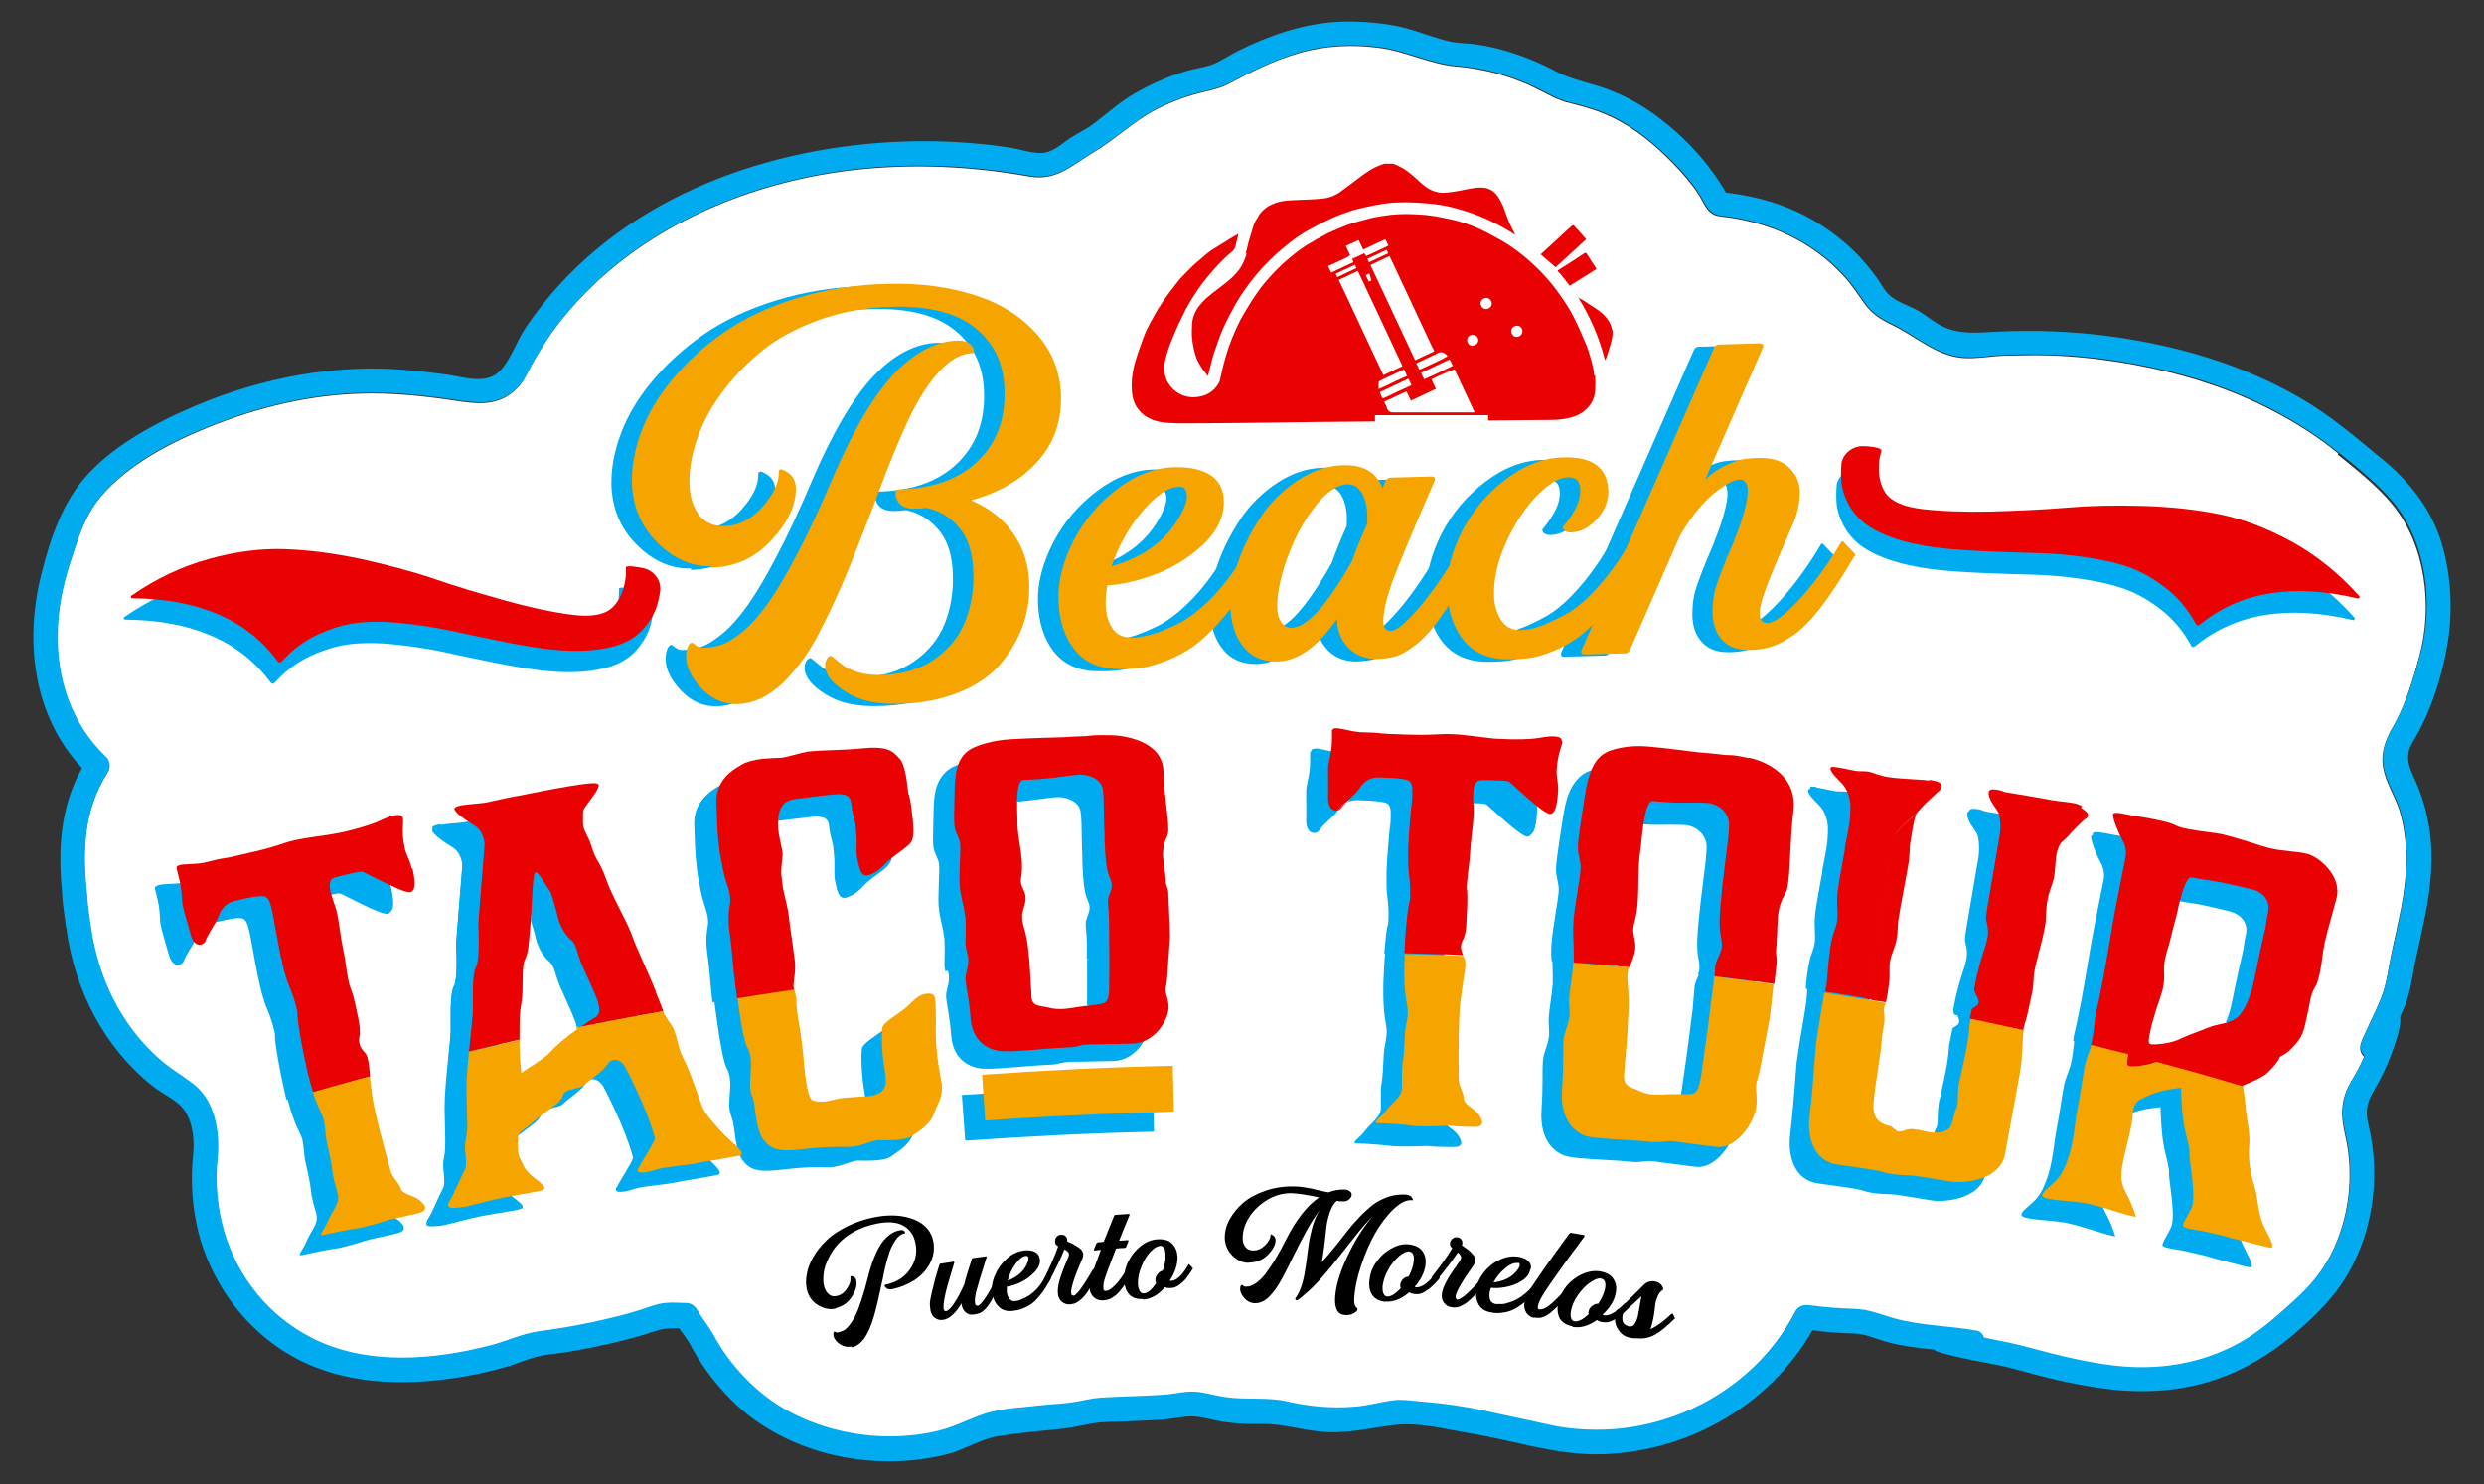<?xml version="1.0" encoding="UTF-8"?>
<svg id="Capa_1" xmlns="http://www.w3.org/2000/svg" version="1.1" viewBox="0 0 88.45 52.86">
  <rect x="0" y="0" width="88.45" height="52.86" fill="#333333" stroke="none"/>
  <!-- Generator: Adobe Illustrator 30.1.0, SVG Export Plug-In . SVG Version: 2.1.1 Build 136)  -->
  <defs>
    <style>
      .stBTT0 {
        fill: none;
      }

      .stBTT1 {
        fill: #fff;
      }

      .stBTT2 {
        fill: #00acef;
      }

      .stBTT3 {
        fill: #f6a500;
      }

      .stBTT4 {
        fill: #ea0202;
      }
    </style>
  </defs>
  <path class="stBTT1" d="M83.26,16.15c-.7-.57-1.46-1.06-2.26-1.48-1.58-.84-3.31-1.37-5.07-1.69-.97-.17-1.95-.29-2.93-.32-.55-.02-1.1,0-1.66.01-.47.02-1,.12-1.47.08-.96-.09-1.67-.78-2.51-1.18-.39-.19-.7-.38-.96-.74-.23-.32-.44-.65-.71-.95-1.16-1.29-2.72-1.99-4.43-2.17-.48-.05-.57-.47-.81-.83-.26-.39-.56-.73-.89-1.07-.66-.67-1.35-1.25-2.2-1.65-.46-.22-.95-.36-1.44-.48-.48-.11-.85-.35-1.29-.56-.86-.42-1.81-.67-2.77-.75-.93-.08-1.78-.53-2.72-.66-.96-.13-1.94-.09-2.87.18-.88.25-1.68.65-2.48,1.08-.42.23-.9.28-1.35.42-.44.13-.86.3-1.27.51-.81.42-1.44,1.06-2.22,1.52-.77.46-1.33,1.04-2.29.87-2.09-.37-4.15-.47-6.27-.23-3.32.38-6.66,1.68-9.13,3.97-.61.57-1.17,1.19-1.65,1.87-.24.35-.47.71-.67,1.08-.16.29-.28.59-.51.83-.66.7-1.45.58-2.31.45-1.08-.16-2.16-.27-3.25-.24-1.86.05-3.68.49-5.4,1.18-1.41.57-2.89,1.33-3.89,2.5-.58.69-.83,1.57-1.11,2.41-.25.78-.41,1.58-.43,2.4-.05,1.69.48,3.31,1.72,4.48.13.13.17.37.07.53-.88,1.37-.91,2.86-.74,4.42,0,.01,0,.02,0,.04.02.31.07.62.11.93,0,0,0,0,0,0,.18,1.23.54,2.35,1.22,3.4.32.49.7.94,1.13,1.34.41.38.88.65,1.32.99.78.6.95,1.73.86,2.64-.09.87-.01,1.75.23,2.59.48,1.64,1.59,3.03,3.12,3.81,1.94.99,4.3.79,6.35.27.57-.15,1.14-.42,1.72-.5.65-.09,1.29-.19,1.93-.33.6-.13,1.2-.27,1.78-.46.27-.08.52-.19.8-.22.25-.03.5,0,.75,0,.15,0,.3.09.38.22.19.32.42.59.6.92.19.35.41.69.66,1,.46.58,1,1.1,1.63,1.49,1.14.72,2.49,1.09,3.84,1.12.63.01,1.26-.05,1.87-.2.59-.14,1.09-.43,1.66-.61.62-.21,1.38-.23,2.03-.3.41-.05.83-.05,1.24-.13.3-.06.57-.13.87-.14.77-.05,1.54-.05,2.31-.11.36-.03.72-.12,1.07-.1.35.03.69.14,1.04.19.74.11,1.49,0,2.23.16.78.18,1.58.24,2.39.18.45-.04.88-.16,1.32-.22.35-.05.69.01,1.04.04.78.06,1.56.16,2.32.34.69.16,1.38.28,2.07.45.7.17,1.41.23,2.13.21,2.84-.09,5.51-1.7,6.82-4.23.1-.18.31-.23.49-.2.54.08,1.08.11,1.63.13.49.02.91.21,1.39.34.95.26,1.94.25,2.91.43.15.03.24.13.28.25.54.11,1.09.21,1.62.36.99.27,2.01.52,3.03.64,1.54.17,3.08-.06,4.44-.81.74-.41,1.32-.94,1.94-1.5.55-.49,1-1.01,1.34-1.68.65-1.28.83-2.83.51-4.22-.17-.74-.18-1.29.22-1.96.17-.28.32-.56.45-.86-.09-.08-.14-.18-.14-.32.01-.19.11-.37.19-.54.17-.39.37-.78.53-1.17.22-.51.28-1.1.39-1.64.12-.54.24-1.08.35-1.63.22-1.16.28-2.33-.06-3.47-.16-.51-.49-.99-.58-1.52-.08-.42.02-.82.21-1.2.01-.03.02-.06.04-.09.51-.84.79-1.76,1.04-2.7.48-1.77.22-3.97-.98-5.41-.55-.66-1.26-1.22-1.93-1.76Z"/>
  <path class="stBTT2" d="M22.04,20.96s0,.26-.01.36c-.06.49-.23.86-.5,1.1-.27.24-.73.32-1.38.24s-1.48-.25-2.41-.51c-.93-.26-1.78-.51-2.55-.78-.77-.26-1.64-.49-2.59-.7-.95-.2-1.85-.32-2.7-.35-.84-.03-1.75.08-2.71.35-.96.26-1.88.7-2.75,1.3-.03,0-.03.03-.03.06,0,.03.03.04.07.04,2.35.02,4.07.77,5.15,2.23.05.07.1.07.15.02.39-.43.82-.75,1.31-.97.48-.22.95-.36,1.41-.41.46-.05.99-.05,1.6.02.6.06,1.15.15,1.64.25.49.11,1.08.23,1.76.37.68.14,1.27.24,1.76.3.61.07,1.16.08,1.63.03s.85-.15,1.13-.28c.28-.13.51-.31.69-.53.18-.22.31-.43.39-.64.07-.2.13-.43.16-.67,0-.02,0-.04,0-.07,0-.34-.25-.64-.59-.72-.18-.04-.59-.11-.63-.04Z"/>
  <g>
    <path class="stBTT2" d="M24.61,20.25c-.7.02-1.35-.26-1.93-.84-.58-.57-.88-1.29-.91-2.14-.01-.58.1-1.19.34-1.83.24-.64.61-1.26,1.12-1.87s1.12-1.17,1.83-1.66c.71-.49,1.57-.9,2.58-1.21s2.1-.49,3.27-.51c1.13-.03,2.15.11,3.06.4.92.29,1.65.75,2.21,1.38.56.62.85,1.36.87,2.22.02.9-.25,1.68-.83,2.32-.57.65-1.36,1.11-2.37,1.39.64.27,1.14.66,1.5,1.18s.56,1.12.57,1.82c.01.54-.07,1.06-.26,1.55-.19.49-.46.93-.82,1.34-.36.4-.85.73-1.47.97-.62.24-1.32.38-2.12.39-.77.02-1.39-.12-1.87-.43-.48-.3-.72-.61-.73-.92,0-.1.02-.18.06-.25.04-.07.09-.1.14-.11.02,0,.08.04.16.11.08.07.18.15.3.24.12.09.3.17.54.24.24.07.52.1.83.09.74-.02,1.37-.21,1.88-.57.51-.36.87-.81,1.08-1.34.21-.53.31-1.11.29-1.74-.02-.68-.18-1.21-.5-1.59-.32-.38-.71-.62-1.17-.71-.16.02-.3.03-.43.03-.36,0-.58-.13-.66-.43-.04-.17,0-.26.11-.26,1.2-.03,2.13-.36,2.8-1,.67-.64.99-1.48.96-2.52-.02-.93-.36-1.67-1.02-2.21-.66-.55-1.65-.81-2.99-.77-.94.02-1.82.18-2.63.48-.82.3-1.5.67-2.05,1.13s-1.03.96-1.42,1.51c-.4.55-.68,1.1-.86,1.65-.18.54-.26,1.05-.25,1.52.01.47.13.84.34,1.12.22.27.52.41.9.4.51-.01.96-.24,1.36-.69.4-.45.59-.86.58-1.23,0-.12.08-.14.24-.04.24.12.36.32.37.6.01.59-.27,1.21-.86,1.85-.59.64-1.3.97-2.16.99ZM33.9,12.66c-.42.01-.83.25-1.24.71-.4.46-.77,1.06-1.1,1.78-.33.73-.66,1.53-.99,2.42-.33.89-.68,1.77-1.03,2.65-.36.88-.73,1.69-1.11,2.42-.38.73-.83,1.33-1.32,1.8-.5.46-1.02.7-1.58.72-.48.01-.9-.17-1.27-.55-.36-.38-.55-.75-.56-1.12,0-.15.02-.27.06-.37.04-.1.09-.15.15-.15.01,0,.06.03.13.09.08.06.16.09.24.09.25,0,.48-.04.68-.11.21-.07.46-.22.75-.46.29-.24.59-.57.89-.99.3-.42.65-1,1.04-1.75.4-.75.82-1.65,1.26-2.69.73-1.71,1.46-2.96,2.19-3.74.74-.78,1.5-1.18,2.29-1.2.28,0,.47.09.55.28.05.11.03.17-.05.17Z"/>
    <path class="stBTT2" d="M42.85,17.92c.01.56-.23,1.07-.72,1.54-.5.47-1.06.82-1.68,1.06-.63.24-1.21.38-1.75.41-.04.22-.06.44-.06.65,0,.36.09.65.24.88.15.23.39.33.69.33.22,0,.47-.05.73-.12.26-.07.58-.21.95-.39.37-.19.75-.49,1.16-.9.4-.41.78-.91,1.13-1.48.02-.05.05-.06.09-.02l.38.42s.03.07,0,.11c-.37.63-.75,1.17-1.14,1.62-.39.46-.74.8-1.05,1.03-.31.23-.65.41-1.01.55-.36.14-.65.22-.86.25-.21.03-.46.05-.74.05-.73.02-1.28-.21-1.66-.67-.38-.47-.57-1.07-.59-1.8-.02-.68.17-1.38.54-2.11.38-.73.9-1.34,1.56-1.84.66-.5,1.35-.76,2.05-.77.53-.01.95.08,1.26.28.31.2.47.51.48.93ZM41.27,17.42c-.4,0-.83.3-1.32.87-.48.57-.85,1.22-1.1,1.96,1.13-.32,1.93-.91,2.41-1.75.29-.49.35-.83.18-1.03-.04-.04-.09-.05-.17-.05Z"/>
    <path class="stBTT2" d="M51.72,20.11s.05.07.02.11c-.44.75-.82,1.36-1.15,1.82-.32.46-.62.79-.9,1.01-.27.21-.51.35-.7.41-.19.06-.42.09-.69.1-.4,0-.73-.12-1-.38-.27-.27-.41-.6-.42-1.01v-.04c-.68.99-1.39,1.5-2.12,1.52-.52.01-.93-.16-1.22-.53-.29-.36-.45-.86-.46-1.47-.01-.48.08-1.01.29-1.58.2-.57.48-1.1.82-1.61.34-.5.77-.92,1.3-1.27.52-.34,1.06-.52,1.62-.53.72-.02,1.18.26,1.39.82.01-.02.05-.11.11-.26.04-.08.1-.11.18-.12l1.48-.04s.07.01.08.04c.02.03.02.06.01.1-.82,1.88-1.33,3.11-1.54,3.69-.2.59-.3,1.03-.29,1.34,0,.22.09.33.27.33.19,0,.5-.26.95-.77.45-.51.94-1.21,1.47-2.11.04-.04.07-.04.09,0,.19.19.32.33.4.42ZM47.95,18.73c.03-.42-.02-.76-.15-1.02-.13-.26-.31-.38-.53-.38-.38,0-.78.28-1.19.81-.41.53-.73,1.14-.98,1.83-.24.69-.36,1.27-.35,1.75,0,.22.06.4.15.53.1.13.21.19.35.19.56-.01,1.28-.81,2.17-2.39.13-.36.3-.8.53-1.31Z"/>
    <path class="stBTT2" d="M55.26,19.06c-.22,0-.34-.06-.34-.2.49-.58.69-1.07.6-1.48-.04-.2-.17-.29-.4-.29-.33,0-.71.23-1.14.67-.42.44-.78.99-1.08,1.65-.3.66-.44,1.28-.43,1.85,0,.36.09.66.25.91s.39.37.69.36c.22,0,.46-.05.71-.14s.55-.23.9-.42.72-.5,1.1-.92c.39-.42.75-.92,1.1-1.49.02-.05.05-.06.09-.02l.38.42s.04.07.02.11c-.37.63-.75,1.17-1.13,1.62s-.73.8-1.02,1.03c-.3.23-.62.41-.96.55-.34.14-.62.22-.82.25-.2.03-.45.05-.73.05-.73.02-1.28-.21-1.66-.67-.38-.47-.57-1.07-.59-1.8-.02-.68.17-1.38.54-2.11.38-.73.9-1.34,1.56-1.84.66-.5,1.35-.76,2.05-.77,1.04-.03,1.57.38,1.59,1.21,0,.36-.13.69-.41.99-.28.3-.57.46-.87.47Z"/>
    <path class="stBTT2" d="M65.31,19.89c-.43.74-.83,1.35-1.19,1.82-.37.47-.7.81-1.02,1.02-.31.21-.58.34-.8.4s-.47.1-.76.1c-.38,0-.69-.1-.92-.34s-.35-.56-.36-.98c0-.32.03-.63.12-.92.09-.29.29-.82.62-1.58.58-1.45.67-2.2.26-2.25-.25,0-.57.18-.98.52-.41.34-.8.84-1.18,1.48l-1.78,4.07c-.04.08-.09.11-.16.12l-1.48.04s-.07-.01-.08-.04c-.02-.03-.02-.06-.01-.1l4.72-10.77c.04-.09.1-.13.18-.13l1.47-.04s.07.01.09.04c.02.03.02.06.01.1l-2.06,4.71c.24-.23.49-.4.76-.52.26-.12.47-.19.63-.21.15-.02.35-.04.58-.04.42,0,.76.1,1.01.34s.38.52.39.85c0,.33-.06.69-.2,1.06-.48,1.09-.81,1.86-.98,2.32-.17.46-.26.78-.25.98,0,.22.09.33.27.33.25,0,.63-.29,1.16-.86.52-.57,1.01-1.24,1.47-2.02.02-.04.05-.04.09,0l.4.42s.03.07,0,.11Z"/>
  </g>
  <g>
    <path class="stBTT3" d="M25.34,20.17c-.7.02-1.35-.26-1.93-.84-.58-.57-.88-1.29-.91-2.14-.01-.58.1-1.19.34-1.83.24-.64.61-1.26,1.12-1.87s1.12-1.17,1.83-1.66c.71-.49,1.57-.9,2.58-1.21s2.1-.49,3.27-.51c1.13-.03,2.15.11,3.06.4.92.29,1.65.75,2.21,1.38.56.62.85,1.36.87,2.22.02.9-.25,1.68-.83,2.32-.57.65-1.36,1.11-2.37,1.39.64.27,1.14.66,1.5,1.18s.56,1.12.57,1.82c.01.54-.07,1.06-.26,1.55-.19.49-.46.93-.82,1.34-.36.4-.85.73-1.47.97-.62.24-1.32.38-2.12.39-.77.02-1.39-.12-1.87-.43-.48-.3-.72-.61-.73-.92,0-.1.02-.18.06-.25.04-.07.09-.1.14-.11.02,0,.08.04.16.11.08.07.18.15.3.24.12.09.3.17.54.24.24.07.52.1.83.09.74-.02,1.37-.21,1.88-.57.51-.36.87-.81,1.08-1.34.21-.53.31-1.11.29-1.74-.02-.68-.18-1.21-.5-1.59-.32-.38-.71-.62-1.17-.71-.16.02-.3.03-.43.03-.36,0-.58-.13-.66-.43-.04-.17,0-.26.11-.26,1.2-.03,2.13-.36,2.8-1,.67-.64.99-1.48.96-2.52-.02-.93-.36-1.67-1.02-2.21-.66-.55-1.65-.81-2.99-.77-.94.02-1.82.18-2.63.48-.82.3-1.5.67-2.05,1.13s-1.03.96-1.42,1.51c-.4.55-.68,1.1-.86,1.65-.18.54-.26,1.05-.25,1.52.01.47.13.84.34,1.12.22.27.52.41.9.4.51-.01.96-.24,1.36-.69.4-.45.59-.86.58-1.23,0-.12.08-.14.24-.04.24.12.36.32.37.6.01.59-.27,1.21-.86,1.85-.59.64-1.3.97-2.16.99ZM34.63,12.58c-.42.01-.83.25-1.24.71-.4.46-.77,1.06-1.1,1.78-.33.73-.66,1.53-.99,2.42-.33.89-.68,1.77-1.03,2.65-.36.88-.73,1.69-1.11,2.42-.38.73-.83,1.33-1.32,1.8-.5.46-1.02.7-1.58.72-.48.01-.9-.17-1.27-.55-.36-.38-.55-.75-.56-1.12,0-.15.02-.27.06-.37.04-.1.09-.15.15-.15.01,0,.06.03.13.09.08.06.16.09.24.09.25,0,.48-.04.68-.11.21-.07.46-.22.75-.46.29-.24.59-.57.89-.99.3-.42.65-1,1.04-1.75.4-.75.82-1.65,1.26-2.69.73-1.71,1.46-2.96,2.19-3.74.74-.78,1.5-1.18,2.29-1.2.28,0,.47.09.55.28.05.11.03.17-.05.17Z"/>
    <path class="stBTT3" d="M43.58,17.84c.01.56-.23,1.07-.72,1.54-.5.47-1.06.82-1.68,1.06-.63.24-1.21.38-1.75.41-.04.22-.06.44-.06.65,0,.36.09.65.24.88.15.23.39.33.69.33.22,0,.47-.05.73-.12.26-.07.58-.21.95-.39.37-.19.75-.49,1.16-.9.4-.41.78-.91,1.13-1.48.02-.05.05-.06.09-.02l.38.42s.03.07,0,.11c-.37.63-.75,1.17-1.14,1.62-.39.46-.74.8-1.05,1.03-.31.23-.65.41-1.01.55-.36.14-.65.22-.86.25-.21.03-.46.05-.74.05-.73.02-1.28-.21-1.66-.67-.38-.47-.57-1.07-.59-1.8-.02-.68.17-1.38.54-2.11.38-.73.9-1.34,1.56-1.84.66-.5,1.35-.76,2.05-.77.53-.01.95.08,1.26.28.31.2.47.51.48.93ZM42,17.34c-.4,0-.83.3-1.32.87-.48.57-.85,1.22-1.1,1.96,1.13-.32,1.93-.91,2.41-1.75.29-.49.35-.83.18-1.03-.04-.04-.09-.05-.17-.05Z"/>
    <path class="stBTT3" d="M52.45,20.02s.05.07.02.11c-.44.75-.82,1.36-1.15,1.82-.32.46-.62.79-.9,1.01-.27.21-.51.35-.7.41-.19.06-.42.09-.69.1-.4,0-.73-.12-1-.38-.27-.27-.41-.6-.42-1.01v-.04c-.68.99-1.39,1.5-2.12,1.52-.52.01-.93-.16-1.22-.53-.29-.36-.45-.86-.46-1.47-.01-.48.08-1.01.29-1.58.2-.57.48-1.1.82-1.61.34-.5.77-.92,1.3-1.27.52-.34,1.06-.52,1.62-.53.72-.02,1.18.26,1.39.82.01-.02.05-.11.11-.26.04-.08.1-.11.18-.12l1.48-.04s.07.01.08.04c.02.03.02.06.01.1-.82,1.88-1.33,3.11-1.54,3.69-.2.59-.3,1.03-.29,1.34,0,.22.09.33.27.33.19,0,.5-.26.95-.77.45-.51.94-1.21,1.47-2.11.04-.04.07-.04.09,0,.19.19.32.33.4.42ZM48.68,18.65c.03-.42-.02-.76-.15-1.02-.13-.26-.31-.38-.53-.38-.38,0-.78.28-1.19.81-.41.53-.73,1.14-.98,1.83-.24.69-.36,1.27-.35,1.75,0,.22.06.4.15.53.1.13.21.19.35.19.56-.01,1.28-.81,2.17-2.39.13-.36.3-.8.53-1.31Z"/>
    <path class="stBTT3" d="M55.99,18.97c-.22,0-.34-.06-.34-.2.49-.58.69-1.07.6-1.48-.04-.2-.17-.29-.4-.29-.33,0-.71.23-1.14.67-.42.44-.78.99-1.08,1.65-.3.66-.44,1.28-.43,1.85,0,.36.09.66.25.91s.39.37.69.36c.22,0,.46-.05.71-.14s.55-.23.9-.42.72-.5,1.1-.92c.39-.42.75-.92,1.1-1.49.02-.05.05-.06.09-.02l.38.42s.04.07.02.11c-.37.63-.75,1.17-1.13,1.62s-.73.8-1.02,1.03c-.3.23-.62.41-.96.55-.34.14-.62.22-.82.25-.2.03-.45.05-.73.05-.73.02-1.28-.21-1.66-.67-.38-.47-.57-1.07-.59-1.8-.02-.68.17-1.38.54-2.11.38-.73.9-1.34,1.56-1.84.66-.5,1.35-.76,2.05-.77,1.04-.03,1.57.38,1.59,1.21,0,.36-.13.69-.41.99-.28.3-.57.46-.87.47Z"/>
    <path class="stBTT3" d="M66.03,19.81c-.43.74-.83,1.35-1.19,1.82-.37.47-.7.81-1.02,1.02-.31.21-.58.34-.8.4s-.47.1-.76.1c-.38,0-.69-.1-.92-.34s-.35-.56-.36-.98c0-.32.03-.63.12-.92.09-.29.29-.82.62-1.58.58-1.45.67-2.2.26-2.25-.25,0-.57.18-.98.52-.41.34-.8.84-1.18,1.48l-1.78,4.07c-.04.08-.09.11-.16.12l-1.48.04s-.07-.01-.08-.04c-.02-.03-.02-.06-.01-.1l4.72-10.77c.04-.09.1-.13.18-.13l1.47-.04s.07.01.09.04c.02.03.02.06.01.1l-2.06,4.71c.24-.23.49-.4.76-.52.26-.12.47-.19.63-.21.15-.02.35-.04.58-.04.42,0,.76.1,1.01.34s.38.52.39.85c0,.33-.06.69-.2,1.06-.48,1.09-.81,1.86-.98,2.32-.17.46-.26.78-.25.98,0,.22.09.33.27.33.25,0,.63-.29,1.16-.86.52-.57,1.01-1.24,1.47-2.02.02-.04.05-.04.09,0l.4.42s.03.07,0,.11Z"/>
  </g>
  <path class="stBTT4" d="M22.29,20.2s0,.26-.01.36c-.06.49-.23.86-.5,1.1-.27.24-.73.32-1.38.24s-1.48-.25-2.41-.51c-.93-.26-1.78-.51-2.55-.78-.77-.26-1.64-.49-2.59-.7-.95-.2-1.85-.32-2.7-.35-.84-.03-1.75.08-2.71.35-.96.26-1.88.7-2.75,1.3-.03,0-.03.03-.03.06,0,.03.03.04.07.04,2.35.02,4.07.77,5.15,2.23.05.07.1.07.15.02.39-.43.82-.75,1.31-.97.48-.22.95-.36,1.41-.41.46-.05.99-.05,1.6.02.6.06,1.15.15,1.64.25.49.11,1.08.23,1.76.37.68.14,1.27.24,1.76.3.61.07,1.16.08,1.63.03s.85-.15,1.13-.28c.28-.13.51-.31.69-.53.18-.22.31-.43.39-.64.07-.2.13-.43.16-.67,0-.02,0-.04,0-.07,0-.34-.25-.64-.59-.72-.18-.04-.59-.11-.63-.04Z"/>
  <path class="stBTT2" d="M66.82,16.78c.02.05-.06.25-.07.36-.06.49.02.89.22,1.19.21.3.64.49,1.3.57s1.51.11,2.48.09c.97-.03,1.87-.07,2.69-.14.82-.07,1.72-.09,2.71-.06.98.03,1.89.13,2.73.3.83.17,1.69.5,2.57.98.88.49,1.67,1.13,2.38,1.92.02.02.03.04.01.07-.02.03-.04.04-.08.02-2.31-.54-4.17-.23-5.59.93-.07.05-.12.05-.15-.02-.28-.51-.63-.93-1.05-1.26-.42-.33-.85-.58-1.29-.74-.44-.16-.96-.28-1.57-.37-.61-.09-1.16-.13-1.67-.15-.51-.01-1.11-.03-1.81-.06-.7-.03-1.3-.07-1.8-.13-.62-.08-1.16-.2-1.61-.36s-.8-.35-1.04-.55c-.24-.2-.42-.43-.55-.68-.13-.26-.2-.49-.23-.71-.02-.22-.02-.45,0-.69,0-.02,0-.04.01-.07.09-.33.4-.56.75-.56.19,0,.6.04.63.12Z"/>
  <path class="stBTT4" d="M66.99,16.01c.02.05-.06.25-.07.36-.06.49.02.89.22,1.19.21.3.64.49,1.3.57s1.51.11,2.48.09c.97-.03,1.87-.07,2.69-.14.82-.07,1.72-.09,2.71-.06.98.03,1.89.13,2.73.3.83.17,1.69.5,2.57.98.88.49,1.67,1.13,2.38,1.92.02.02.03.04.01.07-.02.03-.04.04-.08.02-2.31-.54-4.17-.23-5.59.93-.07.05-.12.05-.15-.02-.28-.51-.63-.93-1.05-1.26-.42-.33-.85-.58-1.29-.74-.44-.16-.96-.28-1.57-.37-.61-.09-1.16-.13-1.67-.15-.51-.01-1.11-.03-1.81-.06-.7-.03-1.3-.07-1.8-.13-.62-.08-1.16-.2-1.61-.36s-.8-.35-1.04-.55c-.24-.2-.42-.43-.55-.68-.13-.26-.2-.49-.23-.71-.02-.22-.02-.45,0-.69,0-.02,0-.04.01-.07.09-.33.4-.56.75-.56.19,0,.6.04.63.12Z"/>
  <g>
    <path class="stBTT2" d="M5.68,31.52c.18-.05.53-.02.85-.08.44-.11.56-.14.73-.16.21-.03.39-.07.57-.12.19-.05.38-.09.56-.13.42-.1.62-.16,1.01-.29.12-.05.22-.07.36-.1.3-.07.67-.11,1.23-.2.15-.01.33-.05.49-.09.5-.11,1.02-.27,1.19-.35.17-.07.38-.19.61-.24.06-.01.12-.02.19-.02.08,0,.14.05.15.12.03.16-.06.43.06,1.05.04.22.19.43.25.73.06.29.16.8-.08.85-.24.05-1.55-.67-1.67-.72-.05-.03-.21,0-.39.04-.22.05-.48.1-.64.16-.18.06-.2.25-.14.52.03.15.09.3.14.46.04.1.07.21.09.32.08.38.12.85.21,1.25.09.4.11.76.18,1.08.02.09.04.2.08.29.11.3.14.44.18.63.03.14.06.28.09.42.06.25.09.51.05.69-.02.08-.02.18,0,.25.02.11.09.21.19.32.05.05.09.13.11.24.05.24.06.63.16,1.26.02.19.07.38.11.6.19.87.5,1.9.54,2.09.06.27.34.48.39.71.11.16.45.2.64.35.09.07.19.17.21.26.02.07-.03.14-.12.18-.11.04-.31.09-.51.13-.18.04-.37.08-.55.12-.22.05-.54.18-1.11.31-.43.06-.91.16-1.26.24-.11.03-.15.02-.16,0-.01-.05.15-.25.24-.46.12-.32.37-.58.37-.83,0-.06,0-.11-.02-.18-.03-.13-.09-.28-.13-.48-.03-.11-.05-.22-.06-.35-.06-.52-.2-.93-.23-1.22-.02-.19-.03-.37-.07-.56-.03-.11-.07-.19-.11-.28-.12-.24-.29-.62-.48-1.43-.19-.81-.37-1.8-.36-2.03,0-.08-.02-.17-.04-.28-.05-.22-.13-.47-.27-.79-.06-.18-.14-.42-.21-.7-.12-.49-.22-1.09-.31-1.57-.03-.2-.07-.37-.1-.49-.08-.33-.16-.4-.35-.4-.21.01-.35.03-.95.17-.48.12-.55.5-.62.65-.07.15-.36.57-.42.76-.02.08-.1.12-.15.14-.14.04-.3-.04-.39-.36-.07-.27-.19-.64-.25-.89-.08-.31-.04-.24-.08-.65-.02-.24-.06-.39-.16-.8-.02-.07.04-.11.12-.13Z"/>
    <path class="stBTT2" d="M15.71,29.38c.26-.05.64-.06.82-.09.32-.06.74-.17,1.21-.25.49-.08,1.09-.22,1.74-.33.88-.14,1.08-.15,1.1-.04.02.11-.19.39-.4.66-.15.23-.16.19-.16.44,0,.04,0,.08,0,.11,0,.08,0,.11,0,.17.02.26.19.4.31.81.14.5.28.5.5,1.12.2.63.74,1.52.92,2,.15.48.82,1.83.91,2.19.15.35.16.56.43.93.29.37.26.81.47,1.24.24.43.58,1.46.7,1.78.14.32.48.66.75.96.24.23.61.54.62.68,0,.04,0,.08-.06.08-.27.07-1.09.19-1.76.32-.28.04-.58.07-.86.11-.13.02-.24.04-.37.08-.13.04-.25.08-.35.09-.19.03-.3.01-.3-.07,0-.02,0-.06.03-.08.07-.16.58-.94.58-1.05-.02-.11-.1-.38-.29-.88-.19-.5-.57-1.3-.74-1.61-.09-.19-.27-.33-.44-.31-.08.01-.15.06-.21.15-.19.28-.62.53-.8.72-.16.18-.74.13-.79.4-.11.28-.52.47-1.01.9-.48.43-.61.36-.6.73,0,.21,0,.32.02.43.02.09.05.16.1.24.07.18.15.39.5.64.18.14.34.26.33.34,0,.04-.01.04-.05.06-.05.03-.18.05-.33.08-.3.05-.74.12-1.11.19-.42.08-.95.24-1.32.32-.09.02-.17.02-.24.03-.21.02-.38.02-.38-.07,0-.04.01-.12.07-.2.19-.3.36-.78.53-1.08.12-.29-.07-.72.03-1.09.08-.36.03-.93.02-1.78,0-.85.23-2.49.22-2.82,0-.34-.04-1.24.1-1.49.17-.26.09-1.55.09-1.55.21-2.72.24-2.82.22-2.91-.05-.26-.17-.5-.38-.61-.21-.13-.64-.41-.69-.57-.01-.07.1-.11.27-.14ZM18.15,33.73c-.05.61-.05.88-.2,1.18-.13.31-.04,1.03-.11,1.49-.09.47-.07.96-.07,1.6.03.58.06.99.07.93.02-.08.76-.46,1.04-.77.24-.31,1.19-1,1.55-1.21.14-.08.18-.22.16-.38-.02-.26-.29-.78-.48-1.22-.36-.71-.26-.97-.56-1.21-.24-.24-.4-.57-.46-.92-.1-.34-.18-.69-.26-.8-.1-.11-.38-.67-.5-.65-.12.02-.12,1.34-.19,1.96Z"/>
    <path class="stBTT2" d="M29.82,31.42c0-.07-.03-.15-.04-.22-.02-.26.02-.43-.03-.91-.05-.5-.13-.45-.17-.95-.03-.31-.28-.35-.66-.31-.43.04-.99.12-1.34.16-.34.04-.51.21-.59.59-.02.15-.03.3,0,.47.03.24.1.49.15.8.03.24-.06.38-.04.85,0,.08.02.16.03.24.04.37.13.6.22,1.08.06.55.18,1.21.23,1.71.02.17.02.35-.01.58-.03.21-.04.3-.03.4.01.13.06.2.08.36,0,.04,0,.09.01.13,0,.09,0,.21.02.32.04.33.12.71.17,1.14.05.46.07.8.11,1.09.06.53.14.92.27.98.12.04.29.06.46.04.19-.02.37-.1.69-.13.25-.03.55-.04.79-.06.36-.04.67-.16.67-.53,0-.37-.05-.33-.1-.87-.05-.54-.04-.82-.02-1.02.02-.21.57-.5.86-.75.29-.25.41-.46.76-.49.21-.02.26.11.28.29,0,.11,0,.26.01.37.02.3-.02.69.02,1.21.04.52.1.79.18,1.29.04.54-.15.74-.29,1.12-.15.42-.57.63-.78.79-.09.08-.31.12-.51.14-.26.02-.53.01-.71.01-.21.02-.53.2-.94.24-.38,0-.81-.03-1.61.07-.8.09-1.18.1-1.49-.29-.32-.39-.29-1.25-.41-1.54-.03-.09-.06-.18-.08-.29-.05-.35.06-.72.01-1.12-.02-.13-.05-.26-.13-.4-.16-.35-.32-1.57-.42-2.32-.06-.5-.09-1.02-.16-1.53-.07-.52-.1-.76-.02-1.23.03-.12.01-.23,0-.32-.04-.29-.19-.54-.29-1.16-.05-.22-.07-.42-.1-.61-.06-.5-.08-.91-.09-1.52-.03-.84.57-1.18.9-1.37.18-.1.46-.17.72-.2.2-.02.41-.03.68-.04.27-.03.54-.14.95-.22.64-.07,1.2-.05,2.01-.12.96-.09,1.07.2,1.25.37.18.17.27.74.29,1.06.03.31.1.22.17,1.05.04.46.06.76-.09.92-.22.24-.61.42-.88.73-.22.24-.49.4-.64.41-.16.02-.25-.09-.33-.49Z"/>
    <path class="stBTT2" d="M33.3,28.62c.03-.74.23-1.12.69-1.33.16-.07.62-.25,1.32-.29.7-.04,1.54-.05,1.85-.07.27-.01.55-.03.82-.04.1,0,.22-.02.35-.03.18,0,.39,0,.58,0,.33.02,1.79.16,1.82,1.29.02.82.16,1.54.17,1.98,0,.16-.01.28-.05.35-.11.22-.15.44-.14.65.03.35.1.69.1.98,0,.07.08.2.09.36,0,.34.04.95.06,1.49,0,.09-.02.18-.01.26-.04.65-.06,1.34-.12,1.54-.02.03-.02.07-.02.1,0,.18.1.35.11.63,0,.43-.47,1.27-1.25,1.3-1.24.03-1.4.03-1.57.03-.11,0-.25.03-.4.06-.09.02-.17.04-.25.04-.71.03-1.18.09-2,.14-.23.01-.4.01-.52,0-.31-.04-.99-.24-1.06-1.18-.05-.69-.16-1.09-.18-1.35-.02-.25.12-.46.1-.76-.01-.15-.08-.29-.1-.51-.02-.25.02-.6,0-.94,0-.09-.03-.17-.04-.26-.1-.51-.14-.56-.17-.94-.03-.38.03-1.19.02-1.43-.02-.23-.19-.4-.21-.71-.02-.31.01-1.19.02-1.41ZM35.51,30.11c.03.48.13.83.16,1.33.02.4-.05.53-.04.68.01.19.16.34.17.56.01.21-.08.37-.12.59-.02.06-.01.12,0,.18.01.25.17.49.23,1.26.04.44.07.82.08,1.13,0,.13.01.25.02.38.02.38.33.32.66.4.14.04.27.04.43.04.23-.01.52-.07.84-.11.56-.08.67-.04.76-.22.09-.18.06-.53.07-1.16.01-.63-.01-1.34,0-1.69-.01-.34-.04-.5-.04-.64,0-.19.14-.36.14-.58,0-.07-.03-.18-.09-.3-.11-.27-.15-.7-.16-1.14,0-.13,0-.25-.01-.38-.01-.37-.01-.82-.03-1.17,0-.18-.01-.34-.04-.45-.07-.33-.47-.5-.81-.49-.28.01-.79.09-1.1.13-.18.02-.39.03-.55.04-.12,0-.24.01-.37.02-.12.02-.25.25-.2,1.07.01.18.02.35.01.54Z"/>
    <path class="stBTT2" d="M46.85,26.66c.19,0,.51.12.84.14.45,0,.58.01.74.04.2.02.39.03.57.03.19,0,.38.01.58.02.43.01.64,0,1.05-.02.12-.01.23,0,.37,0,.31.01.68.07,1.23.13.14.03.33.03.49.04.51.03,1.05,0,1.24-.02.19-.03.42-.09.64-.07.06,0,.12,0,.18.03.08.02.12.08.11.16-.01.17-.17.4-.21,1.03-.01.22.07.47.05.77-.02.3-.05.81-.3.8-.24-.02-1.32-1.05-1.42-1.13-.04-.04-.2-.05-.38-.06-.22-.01-.49-.02-.65-.01-.18,0-.25.19-.27.47,0,.15,0,.32.02.48.01.11,0,.22,0,.33-.02.39-.1.85-.12,1.26-.02.41-.09.76-.11,1.09,0,.09,0,.2,0,.3.03.32.02.47,0,.65,0,.14-.01.28-.02.43-.01.26-.04.52-.13.68-.04.07-.07.16-.07.24,0,.11.03.22.1.36.04.06.05.15.05.26-.01.24-.11.63-.17,1.26-.03.18-.04.39-.05.61-.04.89-.01,1.97-.02,2.15-.01.28.2.55.19.79.07.19.38.32.52.51.07.1.14.21.13.3,0,.07-.06.13-.16.14-.11.01-.32,0-.52,0-.19,0-.37-.02-.56-.03-.22,0-.56.03-1.14.01-.43-.05-.92-.09-1.27-.1-.11,0-.15-.02-.15-.04,0-.06.21-.2.35-.38.2-.27.5-.47.57-.71.02-.05.02-.11.02-.18,0-.13,0-.3,0-.5,0-.11,0-.22.03-.35.07-.52.05-.95.1-1.24.03-.18.07-.37.08-.55,0-.11-.01-.2-.03-.3-.05-.26-.11-.67-.09-1.51.03-.83.12-1.83.18-2.06.02-.07.03-.17.03-.28,0-.22,0-.48-.05-.84-.01-.19-.03-.45-.02-.72.02-.5.08-1.11.11-1.59.03-.2.03-.37.04-.5.01-.33-.05-.43-.23-.47-.2-.04-.34-.07-.95-.08-.49-.01-.66.34-.76.47-.1.13-.49.45-.6.62-.04.07-.12.09-.18.09-.14,0-.28-.12-.28-.45,0-.28-.01-.67,0-.93,0-.32.02-.24.09-.65.04-.24.05-.39.05-.82,0-.07.06-.09.15-.09Z"/>
    <path class="stBTT2" d="M55.71,29.01c.15-.92.41-1.37.89-1.55.17-.06.66-.21,1.35-.15.7.06,1.53.18,1.84.21.27.03.55.05.82.08.1.01.23,0,.35.02.18.02.39.06.57.1.32.07,1.75.48,1.57,1.9-.12,1.03-.11,1.95-.18,2.5-.02.2-.06.35-.11.44-.15.26-.22.53-.26.79-.03.44-.03.88-.07,1.24-.01.09.05.27.02.47-.05.42-.13,1.2-.21,1.88-.01.11-.05.22-.06.33-.16.8-.3,1.67-.39,1.92-.02.03-.03.09-.03.13-.03.22.04.45,0,.8-.07.53-.68,1.53-1.44,1.44-1.21-.15-1.36-.18-1.53-.2-.11-.01-.24,0-.4.02-.1,0-.17.02-.25.01-.69-.07-1.16-.07-1.96-.14-.22-.02-.39-.05-.5-.08-.29-.1-.92-.46-.84-1.65.06-.87.02-1.39.05-1.73.02-.31.19-.56.22-.93.01-.19-.03-.37-.01-.65.02-.31.11-.76.14-1.18,0-.11,0-.22,0-.33-.01-.65-.05-.73-.01-1.21.03-.48.23-1.49.25-1.79.02-.3-.12-.53-.09-.92.03-.39.21-1.49.25-1.77ZM57.64,31.23c-.05.61-.01,1.06-.07,1.69-.04.5-.14.66-.15.84-.02.24.1.46.07.73-.02.26-.14.45-.22.73-.03.07-.03.15-.04.22-.03.31.08.64.02,1.62-.03.56-.07,1.04-.1,1.43-.01.16-.03.32-.04.48-.04.48.27.45.58.61.13.07.26.1.41.11.23.02.52,0,.84-.01.55-.02.66.05.78-.16.12-.21.15-.66.27-1.45.12-.79.22-1.68.28-2.12.04-.42.05-.63.07-.81.03-.24.2-.43.23-.7.01-.09,0-.22-.04-.4-.06-.36-.02-.9.03-1.45.02-.16.03-.32.05-.48.05-.46.13-1.03.18-1.47.02-.22.05-.42.04-.57-.01-.43-.38-.69-.72-.75-.28-.03-.8,0-1.1-.01-.18,0-.39-.02-.55-.03-.12-.01-.24-.02-.36-.03-.12,0-.29.27-.38,1.31-.02.22-.04.44-.08.68Z"/>
    <path class="stBTT2" d="M64.68,28.05c.22.03.53.11.69.13.14.02.25,0,.41.02.1.01.2.05.36.11.1.03.24.07.38.09.47.07,1.15.07,1.44.12.27.04.44.11.42.23,0,.06-.04.11-.13.19-.29.26-.6.55-.71.7-.08.1-.14.41-.2.8-.03.18-.06.39-.07.59-.01.09-.01.22-.03.37-.08.57-.28,1.48-.37,2.07-.03.22-.02.43-.06.67-.04.29-.2.52-.24.83-.04.24.01.47-.04.82-.02.14-.04.28-.06.42-.03.2-.08.31-.1.42-.02.15.04.29,0,.54-.02.1-.03.21-.05.31-.02.15-.05.31-.05.5-.07.48-.14.95-.21,1.43-.04.29-.06.55-.07.72,0,.47.25.62.63.7.07.06.15.12.22.18.21.03.34-.12.59-.08.09.02.22.04.52.1.34.06.56.02.71-.11.18-.14.17-.57.28-.73.02-.03.03-.07.04-.11.03-.16,0-.43.06-.82.01-.07.05-.16.06-.25.07-.31.15-.67.21-1,.06-.33.09-.64.1-.81.04-.18.07-.36.11-.55.01-.07.22-.11.24-.24.03-.18-.18-.35-.15-.52.09-.51.24-1.05.36-1.39.05-.16.09-.29.11-.4.04-.22.02-.37-.04-.61-.02-.1,0-.24.03-.45.15-.86.29-1.72.44-2.58.03-.2.03-.52-.02-.74-.05-.22-.32-.43-.38-.74,0-.02-.01-.06,0-.08.02-.11.16-.1.31-.08.14.02.26.08.26.08.56.09,1.12.19,1.69.29.28.05.53.06.74.1.12.02.24.06.33.12.17.11.28.2.26.29,0,.04-.03.07-.08.1-.19.12-.72.73-.84.83-.1.08-.17.25-.21.45,0,.04-.02.09-.02.13-.01.19-.02.47-.07.7-.04.24-.16.44-.22.75-.03.18-.05.41-.07.7,0,.11-.02.22-.04.35-.09.51-.29,1.15-.37,1.56-.04.22-.02.43-.07.7-.04.22-.11.47-.16.75-.03.16-.11.36-.18.67-.04.24-.04.56-.05.73-.01.17-.04.52-.1.85-.17.94-.35,1.89-.52,2.83-.18.95-1.53,1.02-1.9.96-1.19-.2-1.35-.22-1.45-.22-.19-.01-.43-.01-.66-.05-.09-.01-.19-.03-.28-.06-.16-.06-.46-.11-.83-.16-.28-.04-.57-.08-.85-.12-.8-.11-1.09-.92-.98-1.77.05-.4.15-1.53.19-2.11.01-.11.02-.28.04-.46.1-.74.31-1.87.34-2.13.02-.18.05-.69.11-1.13.04-.28.09-.53.15-.67.06-.16.1-.29.11-.4.04-.29-.04-.59.02-1.06.06-.44.17-.99.25-1.45,0-.02,0-.05,0-.07.07-.37.13-.69.17-.95.03-.24.04-.43.03-.56-.02-.3-.11-.58-.29-.77-.18-.19-.44-.43-.42-.56,0-.06.11-.04.23-.03Z"/>
    <path class="stBTT2" d="M79.24,40.22c.02.25.17.94.12,1.31-.05.37.04.97.17,1.38.13.42.14,1.01.32,1.4.19.41.36.67.33.79,0,.04-.01.05-.05.04-.08,0-.28-.05-.53-.12-.35-.09-.79-.2-1.11-.3-.21-.05-.43-.1-.64-.15-.2-.05-.47-.07-.65-.12-.13-.03-.22-.07-.2-.12.05-.2.29-.5.34-.72.11-.47-.13-1.71-.11-1.82.03-.14-.09-.55-.16-.86-.12-.52-.14-1.5-.14-1.5-.52.07-.78.09-1.24.32-.27.13-.39.16-.46.47-.02.07-.01.15-.03.24-.02.2-.06.37-.09.53-.07.33-.15.63-.25,1.07-.14.65-.03.87.16,1.23.19.36.3.73.3.75-.61-.13-1.17-.37-1.82-.5-.06-.01-.13,0-.23-.03-.41-.05-.76-.06-1.01-.11-.09-.02-.17-.03-.22-.06-.05-.03-.07-.05-.06-.09.02-.13.29-.3.46-.48.22-.22.39-.53.56-1.16.02-.1.04-.19.06-.29.09-.44.08-.68.21-1.32.09-.47.15-.95.22-1.32.06-.31.22-.58.28-.93.05-.27.07-.57.13-.94.09-.32.18-.78.27-1.27.25-1.37.32-1.92.44-2.52.12-.61.24-1.21.36-1.82,0,0,.06-.29-.11-.59-.17-.3-.37-.81-.34-.92.01-.07.16-.06.4-.02.09.02.18.03.26.05.22.04.57.1.89.16.24.05.51.1.68.2.11.06.28.1.44.13.44.09.96.13,1.19.18.3.07.84.22,1.43.42.1.02.18.06.28.08.5.12.97.11,1.33.2.42.1,1.26.79,1.06,1.58-.14.54-.25.93-.35,1.29-.05.18-.09.36-.12.55-.05.37-.09.7-.16.97-.04.14-.06.25-.13.35-.07.1-.12.24-.15.36-.04.14-.05.28-.08.4-.02.09-.13.6-.15.67-.09.38-.21.52-.54.84-.33.32-1.72.73-1.74.84,0,0,.12.52.18,1.25ZM76.93,37.71c.32-.16.64-.26,1-.4.36-.15.72-.12.99-.34.28-.22.48-.74.58-1.18.09-.38.19-.97.4-1.85.07-.31.04-.33.13-.71.11-.45-.24-.74-.56-.82-.37-.08-.73-.17-1.1-.25-.32-.05-.85-.13-1.07-.18-.18-.04-.36.62-.46,1.06-.1.45-.18.63-.27,1.08-.06.27-.14.48-.2.74-.04.18-.05.35-.04.58,0,.17-.01.34-.04.48-.07.33-.21.62-.32,1.03-.07.25-.12.45-.15.59-.05.22-.05.35.02.37.13.03.73-.01,1.09-.2Z"/>
    <path class="stBTT2" d="M41.09,40.31c-2.24.05-4.48.16-6.72.32-.04-.54-.08-1.09-.12-1.63,2.26-.16,4.53-.27,6.8-.32.01.55.03,1.09.04,1.64Z"/>
  </g>
  <path class="stBTT0" d="M18.68,34.21c-.13.31-.04,1.03-.11,1.49-.08.4-.07.82-.07,1.33.66-.15,1.34-.29,2.03-.43-.05-.27-.29-.76-.47-1.17-.36-.71-.26-.97-.56-1.21-.24-.24-.4-.57-.46-.92-.05-.18-.1-.36-.15-.51,0,.09-.01.17-.02.24-.05.61-.05.88-.2,1.18Z"/>
  <path class="stBTT0" d="M60.2,36.03c.04-.42.05-.63.07-.81.02-.18.12-.33.18-.5-.82-.09-1.63-.18-2.44-.25,0,.02-.01.03-.02.05-.03.07-.03.15-.04.22-.03.31.08.64.02,1.62-.03.56-.07,1.04-.1,1.43-.01.16-.03.32-.04.48-.04.48.27.45.58.61.13.07.26.1.41.11.23.02.52,0,.84-.01.05,0,.1,0,.15,0,.03-.22.07-.49.12-.82.12-.79.22-1.68.28-2.12Z"/>
  <path class="stBTT0" d="M20.53,36.6c-.7.14-1.37.29-2.03.43,0,.09,0,.17,0,.26.03.58.06.99.07.93.02-.08.76-.46,1.04-.77.15-.19.55-.51.93-.79,0,0,0-.01,0-.02,0-.02,0-.03,0-.05Z"/>
  <path class="stBTT0" d="M36.22,28.86c.01.18.02.35.01.54.03.48.13.83.16,1.33.02.4-.05.53-.04.68.01.19.16.34.17.56.01.21-.08.37-.12.59-.02.06-.01.12,0,.18.01.25.17.49.23,1.26.01.11.02.22.03.32.68-.05,1.37-.1,2.06-.15,0-.25,0-.48,0-.63-.01-.34-.04-.5-.04-.64,0-.19.14-.36.14-.58,0-.07-.03-.18-.09-.3-.11-.27-.15-.7-.16-1.14,0-.13,0-.25-.01-.38-.01-.37-.01-.82-.03-1.17,0-.18-.01-.34-.04-.45-.07-.33-.47-.5-.81-.49-.28.01-.79.09-1.1.13-.11.01-.23.02-.34.03,0,.1,0,.2,0,.32Z"/>
  <path class="stBTT0" d="M77.3,33.4c-.06.27-.14.48-.2.74-.04.18-.05.35-.04.58,0,.17-.01.34-.04.48-.07.33-.21.62-.32,1.03-.07.25-.12.45-.15.6-.05.22-.05.35.02.37.13.03.73-.01,1.09-.2.32-.16.64-.26,1-.4.21-.09.42-.11.61-.16.08-.19.14-.39.19-.57.09-.38.19-.97.4-1.85.07-.31.04-.33.13-.71.11-.45-.24-.74-.56-.82-.37-.08-.73-.17-1.1-.25-.2-.03-.46-.07-.7-.11-.02.07-.03.14-.05.21-.1.45-.18.63-.27,1.08Z"/>
  <path class="stBTT0" d="M67.09,36.44c-.02.1-.03.21-.05.31-.02.15-.05.31-.05.5-.07.48-.14.95-.21,1.43-.04.29-.06.55-.07.72,0,.47.25.62.63.7.07.06.15.12.22.18.21.03.34-.12.59-.08.09.02.22.04.52.1.06.01.12.01.17.02.01-.03.02-.05.03-.07.02-.03.03-.07.04-.11.03-.16,0-.43.06-.82.01-.07.05-.16.06-.25.07-.31.15-.67.21-1s.09-.64.1-.81c.04-.18.07-.36.11-.55.01-.07.22-.11.24-.24.02-.12-.06-.23-.11-.34-.81-.16-1.62-.31-2.43-.45-.02.08-.04.14-.05.2-.02.15.04.29,0,.54Z"/>
  <path class="stBTT0" d="M38.71,34.18c-.69.04-1.38.09-2.06.15.03.31.04.58.05.81,0,.13.01.25.02.38.02.38.33.32.66.4.14.04.27.04.43.04.23-.01.52-.07.84-.11.02,0,.03,0,.05,0,0-.16,0-.36,0-.6,0-.35,0-.73,0-1.06Z"/>
  <path class="stBTT0" d="M58.36,30.52c-.05.61-.01,1.06-.07,1.69-.04.5-.14.66-.15.84-.02.24.1.46.07.73-.02.24-.12.43-.2.67.81.08,1.62.16,2.44.25.02-.06.04-.13.05-.2.01-.09,0-.22-.04-.4-.06-.36-.02-.9.03-1.45.02-.16.03-.32.05-.48.05-.46.13-1.03.18-1.47.02-.22.05-.42.04-.57-.01-.43-.38-.69-.72-.75-.28-.03-.8,0-1.1-.01-.15,0-.31-.01-.45-.02-.02.14-.04.3-.06.49-.02.22-.04.44-.08.68Z"/>
  <path class="stBTT2" d="M12.53,31.1c-.22.05-.48.1-.64.16-.18.06-.2.25-.14.52,0,.03.02.06.03.09.16-.04.31-.06.35-.04.12.05,1.43.76,1.67.72.24-.05.14-.56.08-.85-.01-.07-.03-.14-.06-.2-.41-.19-.84-.42-.91-.45-.05-.03-.21,0-.39.04Z"/>
  <path class="stBTT2" d="M10.94,38.18c-.19-.81-.37-1.8-.36-2.03,0-.08-.02-.17-.04-.28-.05-.22-.13-.47-.27-.79-.06-.18-.14-.42-.21-.7-.12-.49-.22-1.09-.31-1.57-.03-.2-.07-.37-.1-.49-.08-.33-.16-.4-.35-.4-.21.01-.35.03-.95.17-.48.12-.55.5-.62.65-.01.03-.03.07-.06.11.51-.12.65-.14.84-.15.19,0,.27.07.35.4.03.13.07.29.1.49.09.47.19,1.08.31,1.57.06.27.14.52.21.7.14.33.22.58.27.79.03.11.05.2.04.28,0,.23.17,1.22.36,2.03.02.07.03.14.05.21.3-.09.61-.18.93-.27-.06-.19-.13-.43-.2-.72Z"/>
  <path class="stBTT2" d="M16.83,35.95c0-.34-.04-1.24.1-1.49.17-.26.09-1.55.09-1.55.21-2.72.24-2.82.22-2.91-.05-.26-.17-.5-.38-.61-.04-.02-.08-.05-.12-.08-.09.02-.18.04-.26.05-.18.03-.56.05-.82.09-.16.03-.28.07-.27.14.05.16.48.44.69.57.21.11.34.35.38.61.02.09-.01.19-.22,2.91,0,0,.08,1.29-.09,1.55-.13.25-.1,1.15-.1,1.49,0,.13-.03.47-.07.89.24-.06.48-.11.72-.17.06-.66.14-1.3.14-1.5Z"/>
  <path class="stBTT2" d="M21.33,35.86c-.02-.26-.29-.78-.48-1.22-.36-.71-.26-.97-.56-1.21-.24-.24-.4-.57-.46-.92-.1-.34-.18-.69-.26-.8-.1-.11-.38-.67-.5-.65-.11.02-.12,1.06-.17,1.72.05.15.09.33.15.51.06.35.22.68.46.92.3.23.2.49.56,1.21.18.41.42.9.47,1.17.05-.01.1-.02.15-.03.19-.14.37-.25.48-.32.14-.08.18-.22.16-.38Z"/>
  <path class="stBTT3" d="M20.54,36.65s0,.01,0,.02c.05-.04.1-.07.14-.1-.05.01-.1.02-.15.03,0,.02,0,.04,0,.05Z"/>
  <path class="stBTT2" d="M30.87,31.2c-.16.02-.25-.09-.33-.49,0-.07-.03-.15-.04-.22-.02-.26.02-.43-.03-.91-.05-.5-.13-.45-.17-.95-.03-.31-.28-.35-.66-.31-.43.04-.99.12-1.34.16-.34.04-.51.21-.59.59,0,.06-.01.11-.01.17.34-.04.8-.1,1.16-.14.39-.04.63,0,.66.31.05.5.13.45.17.95.05.48,0,.65.03.91,0,.07.03.15.04.22.08.4.17.51.33.49s.43-.17.64-.41c.27-.3.66-.49.88-.73.05-.06.08-.14.1-.24-.07.06-.14.12-.2.18-.22.24-.49.4-.64.41Z"/>
  <path class="stBTT2" d="M26.16,34.97c-.06-.5-.09-1.02-.16-1.53-.07-.52-.1-.76-.02-1.23.03-.12.01-.23,0-.32-.04-.29-.19-.54-.29-1.16-.05-.22-.07-.42-.1-.61-.06-.5-.08-.91-.09-1.52,0-.22.03-.41.1-.57-.33.19-.91.53-.88,1.35.02.62.03,1.03.09,1.52.02.18.05.39.1.61.1.62.25.87.29,1.16.01.09.03.2,0,.32-.08.48-.05.72.02,1.23.06.5.09,1,.15,1.48.29-.05.58-.09.87-.14-.03-.21-.05-.41-.08-.59Z"/>
  <path class="stBTT2" d="M38.71,35.23c0,.24,0,.43,0,.6.51-.07.63-.04.72-.22.09-.18.06-.53.07-1.16,0-.11,0-.21,0-.32-.26.01-.53.03-.79.05,0,.33,0,.7,0,1.06Z"/>
  <path class="stBTT2" d="M39.49,32.76c-.01-.34-.04-.5-.04-.64,0-.19.14-.36.14-.58,0-.07-.03-.18-.09-.3-.11-.27-.15-.7-.16-1.14,0-.13,0-.25-.01-.38-.01-.37-.01-.82-.03-1.17,0-.18-.01-.34-.04-.45-.07-.33-.47-.5-.81-.49-.28.01-.79.09-1.1.13-.18.02-.39.03-.55.04-.12,0-.24.01-.37.02-.1.02-.21.19-.21.75.11,0,.23-.02.34-.03.3-.03.81-.11,1.1-.13.35,0,.74.16.81.49.03.12.03.28.04.45.01.35.01.81.03,1.17,0,.13,0,.25.01.38.02.44.05.86.16,1.14.06.13.09.23.09.3,0,.22-.14.39-.14.58,0,.15.03.31.04.64,0,.15,0,.38,0,.63.26-.02.52-.03.79-.05,0-.54-.02-1.07-.01-1.37Z"/>
  <path class="stBTT2" d="M34.51,34.11c-.01-.15-.08-.29-.1-.51-.02-.25.02-.6,0-.94,0-.09-.03-.17-.04-.26-.1-.51-.14-.56-.17-.94-.03-.38.03-1.19.02-1.43-.02-.23-.19-.4-.21-.71-.02-.31.01-1.19.02-1.41,0-.24.04-.44.09-.62-.08.03-.14.05-.18.07-.46.21-.66.59-.69,1.33,0,.22-.04,1.11-.02,1.41.02.31.2.47.21.71.02.23-.04,1.05-.02,1.43.03.38.07.44.17.94,0,.09.03.17.04.26.02.34,0,.69,0,.94,0,.08.02.14.03.21.26-.03.53-.05.79-.08.03-.12.06-.25.05-.4Z"/>
  <path class="stBTT2" d="M50.19,32.19c.02-.07.03-.17.03-.28,0-.22,0-.48-.05-.84-.01-.19-.03-.45-.02-.72.02-.5.08-1.11.11-1.59.03-.2.03-.37.04-.5.01-.33-.05-.43-.23-.47-.2-.04-.34-.07-.95-.08-.49-.01-.66.34-.76.47-.07.08-.26.25-.41.41.1-.06.23-.09.39-.09.61.02.75.04.95.08.18.04.24.14.23.47,0,.13,0,.3-.04.5-.04.48-.1,1.09-.11,1.59,0,.28,0,.54.02.72.05.35.06.62.05.84,0,.11,0,.2-.03.28-.04.13-.08.52-.12.98.24,0,.49.01.73.02.04-.77.11-1.58.17-1.78Z"/>
  <path class="stBTT2" d="M53.36,27.83c-.22-.01-.49-.02-.65-.01-.18,0-.25.19-.27.47,0,.1,0,.21,0,.32.04,0,.09,0,.13,0,.18,0,.35.02.38.06.1.08,1.18,1.11,1.42,1.13.24.02.28-.5.3-.8,0-.11,0-.21-.01-.3-.39-.31-.85-.75-.92-.81-.04-.04-.2-.05-.38-.06Z"/>
  <path class="stBTT2" d="M47.3,28.43c0-.28-.01-.67,0-.93,0-.32.02-.24.09-.65,0,0,0,0,0-.01-.24-.04-.45-.11-.59-.11-.08,0-.14.02-.15.09,0,.43,0,.58-.05.82-.07.41-.09.33-.09.65,0,.26.01.65,0,.93,0,.33.14.45.28.45.06,0,.14-.02.18-.09.1-.17.49-.49.6-.62.02-.02.04-.05.06-.08-.02,0-.04.01-.06.01-.14,0-.28-.12-.28-.45Z"/>
  <path class="stBTT2" d="M61.29,33.73c.01-.09,0-.22-.04-.4-.06-.36-.02-.9.03-1.45.02-.16.03-.32.05-.48.05-.46.13-1.03.18-1.47.02-.22.05-.42.04-.57-.01-.43-.38-.69-.72-.75-.28-.03-.8,0-1.1-.01-.18,0-.39-.02-.55-.03-.12-.01-.24-.02-.36-.03-.1,0-.23.19-.32.82.14.01.3.02.45.02.31,0,.82-.01,1.1.01.34.05.7.32.72.75,0,.15-.02.35-.04.57-.05.44-.13,1.01-.18,1.47-.02.16-.03.32-.05.48-.06.55-.1,1.09-.03,1.45.04.17.05.3.04.4,0,.07-.03.14-.05.2.19.02.38.05.57.07,0-.14.02-.25.03-.35.03-.24.2-.43.23-.7Z"/>
  <path class="stBTT2" d="M56.04,33.99c-.01-.65-.05-.73-.01-1.21.03-.48.23-1.49.25-1.79.02-.3-.12-.53-.09-.92.03-.39.21-1.49.25-1.77.05-.32.12-.59.2-.8-.04.01-.07.02-.09.03-.49.19-.75.63-.89,1.55-.04.28-.22,1.38-.25,1.77-.03.39.12.62.09.92-.02.3-.21,1.31-.25,1.79-.02.3-.02.45,0,.67.26.02.53.04.8.06,0-.1,0-.2,0-.3Z"/>
  <path class="stBTT2" d="M65.03,34.99c.02-.18.05-.69.11-1.13.04-.28.09-.53.15-.67.06-.16.1-.29.11-.4.04-.29-.04-.59.02-1.06.06-.44.17-.99.25-1.45,0-.02,0-.05,0-.07.07-.37.13-.69.17-.95.03-.24.04-.43.03-.56-.01-.14-.04-.28-.08-.41-.03,0-.06-.02-.08-.02-.16-.02-.27,0-.41-.02-.16-.02-.46-.1-.69-.13-.12-.02-.22-.03-.23.03-.02.13.24.37.42.56.18.19.27.47.29.77,0,.13,0,.32-.03.56-.03.26-.1.59-.17.95,0,.02,0,.05,0,.07-.08.46-.19,1-.25,1.45-.06.48.02.77-.02,1.06-.01.11-.05.24-.11.4-.06.14-.11.4-.15.67-.03.19-.05.4-.06.58.23.03.45.07.68.11.03-.16.05-.28.06-.34Z"/>
  <path class="stBTT3" d="M73.47,29.94s0,0,0,0c.02-.02.05-.04.07-.05.04-.03.07-.06.08-.09-.06.06-.11.11-.14.13Z"/>
  <path class="stBTT2" d="M70.24,35.94c.01-.07.22-.11.24-.24.03-.18-.18-.35-.15-.52.09-.51.24-1.05.36-1.39.05-.16.09-.29.11-.4.04-.22.02-.37-.04-.61-.02-.1,0-.24.03-.45.15-.86.29-1.72.44-2.58.03-.18.03-.45,0-.67-.2-.04-.41-.07-.61-.11,0,0-.12-.06-.26-.08-.14-.02-.29-.03-.31.08,0,.02.01.06,0,.08.05.31.33.53.38.74.05.22.05.54.02.74-.15.86-.29,1.72-.44,2.58-.03.2-.06.35-.03.45.06.24.08.39.04.61-.02.11-.06.23-.11.4-.12.34-.27.88-.36,1.39,0,.06.01.12.04.18.2.04.39.08.59.12.02-.11.04-.21.07-.32Z"/>
  <path class="stBTT3" d="M68.26,28.94s.04-.04.05-.06c-.01.01-.03.03-.04.04,0,0,0,.02-.01.02Z"/>
  <path class="stBTT2" d="M74.49,37.07c.05-.27.07-.57.13-.94.09-.32.18-.78.27-1.27.25-1.37.32-1.92.44-2.52.12-.61.24-1.21.36-1.82,0,0,.06-.29-.11-.59,0,0,0-.01-.01-.02-.17-.03-.33-.06-.45-.08-.09-.02-.18-.03-.26-.05-.24-.05-.39-.06-.4.02-.02.11.17.62.34.92.17.3.11.59.11.59-.12.61-.24,1.21-.36,1.82-.12.6-.19,1.15-.44,2.52-.1.49-.19.95-.27,1.27,0,.06-.01.11-.02.16.21.05.42.1.63.16.01-.05.03-.1.04-.16Z"/>
  <path class="stBTT2" d="M79.41,32.47c.32.07.67.37.56.82-.09.38-.05.41-.13.71-.21.89-.31,1.47-.4,1.85-.04.19-.11.39-.19.57.14-.04.27-.09.38-.18.28-.22.48-.74.58-1.18.09-.38.19-.97.4-1.85.07-.31.04-.33.13-.71.11-.45-.24-.74-.56-.82-.37-.08-.73-.17-1.1-.25-.32-.05-.85-.13-1.07-.18-.15-.03-.31.44-.41.85.23.04.5.08.7.11.37.08.73.16,1.1.25Z"/>
  <path class="stBTT4" d="M14.66,30.93c-.06-.29-.21-.51-.25-.73-.13-.62-.03-.88-.06-1.05-.01-.07-.07-.12-.15-.12-.06,0-.13,0-.19.02-.22.05-.43.16-.61.24-.17.07-.69.24-1.19.35-.16.03-.34.07-.49.09-.55.08-.92.13-1.23.2-.14.03-.24.06-.36.1-.39.13-.59.19-1.01.29-.19.04-.38.09-.56.13-.18.04-.36.09-.57.12-.16.02-.29.05-.73.16-.33.06-.67.04-.85.08-.08.02-.14.05-.12.13.07.28.11.44.14.58.01.07.02.14.03.22.04.41,0,.34.08.65.06.25.18.62.25.89.04.15.09.24.15.3.07.07.16.08.23.06.06-.02.13-.05.15-.14.05-.15.25-.46.36-.65.02-.04.05-.08.06-.11.07-.15.14-.53.62-.65.6-.15.74-.16.95-.17.19,0,.27.07.35.4.03.13.07.29.1.49.09.47.19,1.08.31,1.57.06.27.14.52.21.7.14.33.22.58.27.79.03.11.05.2.04.28,0,.23.17,1.22.36,2.03.07.29.14.53.2.72.38-.11.77-.22,1.18-.33.28-.08.56-.15.85-.23-.03-.27-.04-.47-.08-.61-.02-.11-.06-.2-.11-.24-.1-.11-.17-.21-.19-.32-.02-.07-.02-.17,0-.25.04-.18,0-.44-.05-.69-.03-.14-.06-.28-.09-.42-.04-.18-.07-.33-.18-.63-.04-.09-.06-.2-.08-.29-.07-.33-.09-.68-.18-1.08-.09-.4-.13-.86-.21-1.25-.02-.11-.05-.22-.09-.32-.04-.13-.09-.25-.12-.37,0-.03-.02-.06-.03-.09-.06-.27-.04-.47.14-.52.16-.05.42-.11.64-.16.18-.04.34-.07.39-.04.06.03.5.26.91.45.33.16.65.29.76.27.24-.05.14-.56.08-.85Z"/>
  <path class="stBTT3" d="M15.14,43c-.02-.09-.12-.18-.21-.26-.19-.15-.52-.19-.64-.35-.05-.24-.33-.44-.39-.71-.04-.18-.35-1.22-.54-2.09-.05-.22-.09-.42-.11-.6-.04-.26-.06-.46-.08-.65-.29.08-.57.15-.85.23-.41.11-.8.22-1.18.33.11.35.21.56.28.71.04.09.08.17.11.28.04.18.05.37.07.56.03.3.17.7.23,1.22.01.13.04.24.06.35.05.2.1.36.13.48.02.07.03.13.02.18,0,.25-.25.52-.37.83-.09.21-.25.4-.24.46,0,.02.05.03.16,0,.35-.08.83-.18,1.26-.24.57-.13.89-.26,1.11-.31h.02c.18-.04.36-.08.53-.12.2-.04.4-.09.51-.13.09-.04.13-.1.12-.18Z"/>
  <path class="stBTT4" d="M23.4,35.47c-.09-.36-.75-1.71-.91-2.19-.17-.48-.71-1.37-.92-2-.22-.62-.36-.62-.5-1.12-.13-.41-.29-.55-.31-.81,0-.05-.01-.09,0-.17,0-.04,0-.08,0-.11,0-.24,0-.21.16-.44.21-.28.41-.55.4-.66-.02-.11-.22-.1-1.1.04-.65.11-1.26.24-1.74.33-.47.08-.89.19-1.21.25-.18.03-.56.05-.82.09-.16.03-.28.07-.27.14.04.13.34.35.57.49.05.03.09.06.12.08.21.11.34.35.38.61.02.09-.01.19-.22,2.91,0,0,.08,1.29-.09,1.55-.13.25-.1,1.15-.1,1.49,0,.2-.07.83-.14,1.5.33-.08.67-.16,1.02-.24.26-.06.52-.12.78-.18,0-.51-.01-.93.07-1.33.08-.47-.01-1.19.11-1.49.15-.31.14-.57.2-1.18,0-.07.02-.15.02-.24.05-.66.06-1.7.17-1.72.12-.02.4.53.5.65.08.12.16.46.26.8.06.35.22.68.46.92.3.23.2.49.56,1.21.19.44.46.96.48,1.22.03.17-.01.3-.16.38-.12.07-.29.18-.48.32.62-.13,1.26-.25,1.92-.37.33-.06.67-.12,1.01-.18-.07-.17-.12-.33-.21-.54Z"/>
  <path class="stBTT3" d="M26.14,40.75c-.12-.12-.27-.25-.38-.36-.27-.3-.61-.65-.75-.96-.12-.32-.46-1.34-.7-1.78-.22-.44-.18-.87-.47-1.24-.11-.15-.18-.27-.23-.39-.34.06-.67.12-1.01.18-.65.12-1.29.25-1.92.37-.05.03-.09.07-.14.1-.38.27-.78.6-.93.79-.28.31-1.02.69-1.04.77,0,.06-.05-.35-.07-.93,0-.09,0-.18,0-.26-.26.06-.52.12-.78.18-.35.08-.69.16-1.02.24-.05.48-.09.97-.09,1.33.01.85.07,1.43-.02,1.78-.1.36.08.8-.03,1.09-.17.3-.35.77-.53,1.08-.06.09-.08.17-.07.2,0,.09.17.1.38.07.07-.02.15-.01.24-.03.37-.08.89-.24,1.32-.32.06-.01.13-.02.2-.04.32-.06.67-.11.91-.16.15-.03.28-.05.33-.08.03-.02.05-.03.05-.06,0-.08-.15-.2-.33-.34-.35-.26-.43-.47-.5-.64-.05-.08-.09-.15-.1-.25-.02-.11-.02-.22-.02-.43,0-.04,0-.07,0-.11.02-.26.17-.25.6-.63.49-.43.9-.61,1.01-.9.05-.27.62-.22.79-.4.18-.18.61-.44.8-.72.06-.09.13-.13.21-.15.17-.03.35.11.44.31.17.31.55,1.12.74,1.61.19.5.27.77.29.88,0,.11-.51.89-.58,1.05-.02.02-.03.06-.03.08,0,.08.11.1.3.07.09-.01.22-.05.35-.09.13-.04.24-.06.37-.08.28-.04.58-.07.86-.11.2-.04.41-.08.62-.11.44-.08.86-.14,1.08-.19.02,0,.04,0,.06-.01.06,0,.07-.05.06-.08,0-.08-.11-.19-.24-.32Z"/>
  <path class="stBTT3" d="M33.52,38.55c-.08-.5-.14-.77-.18-1.29-.04-.52,0-.91-.02-1.21,0-.11,0-.26-.01-.37-.01-.19-.06-.31-.28-.29-.35.03-.47.24-.76.49-.29.25-.84.54-.86.75,0,.03,0,.07,0,.1-.01.2-.02.47.03.92.05.54.1.49.1.87,0,.37-.32.5-.67.53-.04,0-.08,0-.12,0-.22.02-.47.03-.67.05-.32.03-.5.11-.69.13-.17.02-.34,0-.46-.04-.12-.06-.2-.44-.27-.98-.03-.3-.05-.63-.11-1.09-.05-.42-.13-.81-.17-1.14-.01-.11-.03-.22-.02-.32,0-.04,0-.09-.01-.13-.02-.13-.05-.21-.07-.3-.25.04-.5.07-.74.11-.43.06-.86.13-1.28.2.09.69.21,1.46.34,1.74.08.14.11.27.13.4.05.41-.06.77-.01,1.12.01.11.04.2.08.29.11.29.09,1.15.41,1.54.32.39.69.38,1.49.29.8-.09,1.24-.06,1.61-.07.41-.04.73-.22.94-.24.19,0,.45.01.71-.01.2-.02.41-.06.5-.13,0,0,0,0,.01,0,.21-.17.63-.37.78-.79.14-.38.33-.59.29-1.12Z"/>
  <path class="stBTT4" d="M32.49,29.13c-.07-.83-.14-.73-.17-1.05-.03-.31-.11-.88-.29-1.06-.18-.17-.29-.46-1.25-.37-.82.08-1.38.06-2.01.12-.41.08-.68.19-.95.22-.27.01-.47.02-.68.04-.27.03-.55.1-.72.2-.24.14-.63.36-.81.8-.07.16-.11.35-.1.57.02.62.03,1.03.09,1.52.02.18.05.39.1.61.1.62.25.87.29,1.16.01.09.03.2,0,.32-.08.48-.05.72.02,1.23.07.52.09,1.04.16,1.53.02.18.05.38.08.59.42-.07.85-.13,1.28-.2.25-.04.49-.07.74-.11,0-.02,0-.04-.01-.07-.01-.09,0-.19.03-.4.03-.23.03-.41.01-.58-.06-.5-.17-1.16-.23-1.71-.09-.47-.18-.71-.22-1.08,0-.08-.02-.16-.03-.24-.01-.47.07-.61.04-.85-.06-.31-.13-.56-.15-.8-.01-.1-.01-.2,0-.3,0-.06,0-.12.01-.17.08-.38.25-.55.59-.59.34-.04.91-.12,1.34-.16.39-.04.63,0,.66.31.05.5.13.45.17.95.05.48,0,.65.03.91,0,.07.03.15.04.22.08.4.17.51.33.49s.43-.17.64-.41c.06-.07.13-.13.2-.18.24-.2.51-.36.69-.55.15-.16.12-.46.09-.92Z"/>
  <path class="stBTT4" d="M41.62,34.03c0-.16.02-.32.03-.48,0-.09.02-.18.01-.26-.01-.54-.05-1.16-.06-1.49,0-.16-.09-.29-.09-.36,0-.29-.07-.63-.1-.98,0-.21.03-.43.14-.65.04-.07.06-.19.05-.35-.01-.44-.15-1.16-.17-1.98-.03-1.13-1.49-1.28-1.82-1.29-.19,0-.39-.01-.58,0-.12,0-.25.02-.35.03-.27.01-.55.02-.82.04-.31.01-1.15.03-1.85.07-.7.04-1.16.22-1.32.29-.31.14-.5.36-.6.71-.05.17-.08.37-.09.62,0,.22-.04,1.11-.02,1.41.02.31.2.47.21.71.02.23-.04,1.05-.02,1.43.03.38.07.44.17.94,0,.09.03.17.04.26.02.34,0,.69,0,.94.02.22.09.36.1.51.01.15-.02.28-.05.4-.03.12-.06.23-.05.36.02.26.13.67.18,1.35.07.94.75,1.14,1.06,1.18.12,0,.29.01.52,0,.82-.05,1.3-.11,2-.14.08,0,.15-.02.25-.04.15-.04.28-.06.4-.06.17,0,.33,0,1.57-.03.13,0,.25-.04.36-.08.56-.22.9-.86.89-1.22,0-.28-.11-.45-.11-.63,0-.03,0-.07.02-.1.04-.16.06-.58.09-1.06ZM39.49,32.76c0,.29.01.83.01,1.37,0,.11,0,.22,0,.32-.01.63.02.98-.07,1.16-.09.17-.2.14-.72.22-.02,0-.03,0-.05,0-.33.04-.61.1-.84.11-.15,0-.29,0-.43-.04-.33-.09-.64-.02-.66-.4,0-.13-.01-.25-.02-.38-.01-.23-.03-.5-.05-.81,0-.1-.02-.21-.03-.32-.06-.77-.22-1.02-.23-1.26,0-.06,0-.12,0-.18.05-.22.13-.39.12-.59-.01-.22-.16-.37-.17-.56,0-.15.06-.28.04-.68-.03-.5-.13-.84-.16-1.33,0-.19,0-.37-.01-.54,0-.12,0-.22,0-.32,0-.56.11-.73.21-.75.12,0,.24-.01.37-.02.16,0,.37-.02.55-.04.3-.03.81-.11,1.1-.13.35,0,.74.16.81.49.03.12.03.28.04.45.01.35.01.81.03,1.17,0,.13,0,.25.01.38.02.44.05.86.16,1.14.06.13.09.23.09.3,0,.22-.14.39-.14.58,0,.15.03.31.04.64Z"/>
  <path class="stBTT4" d="M47.63,28.87s.09-.03.12-.08c.04-.06.11-.13.19-.21-.15.08-.24.2-.31.29Z"/>
  <path class="stBTT4" d="M55.62,26.42c0-.07-.03-.13-.11-.16-.06-.02-.12-.03-.18-.03-.23-.01-.46.05-.64.07-.19.03-.72.05-1.24.02-.16,0-.35-.02-.49-.04-.55-.06-.92-.12-1.23-.13-.14,0-.25-.01-.37,0-.41.02-.62.03-1.05.02-.19,0-.38-.01-.58-.02-.18,0-.37-.01-.57-.03-.16-.02-.29-.03-.74-.04-.33-.03-.66-.14-.84-.14-.08,0-.14.02-.15.09,0,.42,0,.57-.05.8,0,0,0,0,0,.01-.07.41-.09.33-.09.65,0,.26.01.65,0,.93,0,.33.14.45.28.45.02,0,.04,0,.06-.01.07-.09.16-.21.31-.29.15-.15.34-.32.41-.41.1-.13.27-.48.76-.47.61.02.75.04.95.08.18.04.24.14.23.47,0,.13,0,.3-.04.5-.04.48-.1,1.09-.11,1.59,0,.28,0,.54.02.72.05.35.06.62.05.84,0,.11,0,.2-.03.28-.06.2-.14,1.01-.17,1.78.46.01.93.03,1.39.04.23,0,.47.02.7.03-.05-.11-.08-.21-.08-.3,0-.07.03-.17.07-.24.09-.16.12-.42.13-.68,0-.14.01-.28.02-.43,0-.19.02-.33,0-.65-.02-.09-.01-.2,0-.3.02-.33.09-.68.11-1.09.02-.41.1-.87.12-1.26,0-.11.01-.22,0-.33,0-.06,0-.11-.01-.16,0-.11-.01-.22,0-.32.01-.28.08-.46.27-.47.16-.01.43,0,.65.01.18,0,.35.02.38.06.06.05.53.49.92.81.22.18.41.31.5.32.24.02.28-.5.3-.8.02-.3-.07-.54-.05-.77.04-.63.2-.86.21-1.03Z"/>
  <path class="stBTT3" d="M52.65,39.69c-.14-.19-.45-.32-.52-.51.01-.24-.2-.51-.19-.79,0-.19-.02-1.26.02-2.15.01-.22.02-.43.05-.61.07-.63.16-1.01.17-1.26,0-.11-.01-.2-.05-.26-.01-.02-.02-.04-.02-.06-.23-.01-.47-.02-.7-.03-.47-.02-.93-.03-1.39-.04,0,.09,0,.18-.01.27-.03.84.04,1.25.09,1.51.02.09.03.19.03.3,0,.19-.05.37-.08.55-.05.3-.02.72-.1,1.24-.02.13-.03.24-.03.35,0,.2,0,.37,0,.5,0,.07,0,.13-.02.18-.06.24-.37.43-.57.71-.14.18-.35.32-.35.38,0,.02.04.04.15.04.36,0,.84.04,1.27.1.5.02.82,0,1.04-.01.04,0,.07,0,.1,0,.19,0,.37.02.56.03.2,0,.41.02.52,0,.09-.01.15-.07.16-.14,0-.09-.06-.21-.13-.3Z"/>
  <path class="stBTT4" d="M62.26,27c-.18-.04-.38-.08-.57-.1-.12-.01-.25,0-.35-.02-.27-.03-.55-.06-.82-.08-.31-.03-1.14-.15-1.84-.21-.7-.06-1.18.09-1.35.15-.32.12-.54.35-.69.75-.08.22-.15.48-.2.8-.04.28-.22,1.38-.25,1.77-.03.39.12.62.09.92-.02.3-.21,1.31-.25,1.79-.03.48,0,.56.01,1.21,0,.1,0,.2,0,.3.46.04.93.07,1.4.12.19.02.39.03.59.05.08-.24.18-.43.2-.67.02-.28-.1-.49-.07-.73.02-.19.11-.34.15-.84.05-.63.01-1.08.07-1.69.04-.24.06-.46.08-.68.02-.19.04-.35.06-.49.09-.63.22-.82.32-.82.12.01.24.02.36.03.16.01.36.03.55.03.31,0,.82-.01,1.1.01.34.05.7.32.72.75,0,.15-.02.35-.04.57-.05.44-.13,1.01-.18,1.47-.02.16-.03.32-.05.48-.06.55-.1,1.09-.03,1.45.04.17.05.3.04.4-.03.28-.21.46-.23.7-.01.1-.02.21-.03.35.48.06.95.12,1.43.18.23.03.47.07.7.1.03-.28.06-.53.08-.72.02-.2-.03-.38-.02-.47.04-.37.04-.8.07-1.24.03-.26.1-.53.26-.79.05-.09.09-.23.11-.44.07-.55.06-1.47.18-2.5.17-1.42-1.25-1.83-1.57-1.9Z"/>
  <path class="stBTT3" d="M62.46,34.96c-.48-.06-.95-.12-1.43-.18,0,.12-.02.27-.04.46-.07.44-.16,1.33-.28,2.12-.12.79-.15,1.24-.27,1.45-.11.19-.21.16-.63.16-.05,0-.09,0-.15,0-.32,0-.61.03-.84.01-.15-.01-.28-.05-.41-.11-.31-.16-.62-.13-.58-.61.01-.16.03-.32.04-.48.03-.39.08-.87.1-1.43.07-.98-.04-1.31-.02-1.62,0-.07.01-.15.04-.22,0-.02.01-.04.02-.05-.2-.02-.39-.04-.59-.05-.47-.04-.93-.08-1.4-.12,0,.01,0,.02,0,.03-.03.43-.12.87-.14,1.18-.02.28.02.47.01.65-.03.37-.2.62-.22.93-.02.33.02.86-.05,1.73-.08,1.18.55,1.55.84,1.65.11.03.28.06.5.08.8.07,1.27.07,1.96.14.07,0,.15,0,.25-.01.15-.02.29-.03.4-.02.17.02.32.05,1.53.2.16.02.31-.01.45-.07.54-.23.94-.94.99-1.37.04-.35-.03-.58,0-.8,0-.04.01-.09.03-.13.09-.25.23-1.11.39-1.92.01-.11.05-.22.06-.33.05-.39.09-.8.13-1.17-.23-.03-.47-.07-.7-.1Z"/>
  <path class="stBTT4" d="M68.2,29c-.29.26-.6.55-.71.7-.08.1-.14.41-.2.8-.03.18-.06.39-.07.59-.01.09-.01.22-.03.37-.08.57-.28,1.48-.37,2.07-.03.22-.02.43-.06.67-.04.29-.2.52-.24.83-.03.17,0,.34-.02.56.22.04.43.08.65.11.02-.06.03-.13.05-.21.02-.14.04-.28.06-.42.05-.35,0-.58.04-.82.05-.31.2-.53.24-.83.04-.24.03-.45.06-.67.09-.59.28-1.5.37-2.07.02-.15.02-.28.03-.37,0-.2.04-.41.07-.59.06-.37.12-.66.19-.78-.02.02-.04.04-.07.06Z"/>
  <path class="stBTT3" d="M71.53,36.55c-.45-.1-.9-.2-1.35-.29-.02.08-.03.15-.05.23,0,.17-.04.48-.1.81s-.14.69-.21,1c-.02.09-.05.18-.06.25-.06.38-.03.65-.06.82,0,.04-.01.07-.04.11-.1.15-.1.59-.28.73-.13.1-.3.14-.54.13-.06,0-.11,0-.17-.02-.3-.07-.43-.09-.52-.1-.24-.04-.38.11-.59.08-.07-.06-.15-.12-.22-.18-.37-.08-.62-.23-.63-.7,0-.17.03-.43.07-.72.07-.48.14-.95.21-1.43,0-.19.03-.35.05-.5.02-.1.03-.21.05-.31.04-.26-.02-.4,0-.54,0-.06.03-.13.05-.2-.22-.04-.43-.08-.65-.11-.51-.09-1.02-.17-1.53-.25-.08.46-.21,1.23-.29,1.78-.02.18-.03.35-.04.46-.04.58-.13,1.71-.19,2.11-.11.85.18,1.65.98,1.77.28.04.57.08.85.12.37.06.67.1.83.16.09.03.18.05.28.06.22.03.47.04.66.05.1,0,.26.02,1.45.22.2.03.67.02,1.1-.13.37-.14.71-.39.8-.83.17-.94.35-1.89.52-2.83.06-.33.09-.68.1-.85.01-.17.01-.49.05-.73,0-.01,0-.02,0-.03-.18-.04-.37-.08-.55-.12Z"/>
  <g>
    <path class="stBTT4" d="M74.14,28.72c-.09-.06-.21-.1-.33-.12-.2-.04-.45-.05-.74-.1-.56-.1-1.12-.2-1.69-.29,0,0-.12-.06-.26-.08-.14-.02-.29-.03-.31.08,0,.02.01.06,0,.08.05.31.33.53.38.74,0,.02,0,.05.01.07.04.21.04.48,0,.67-.15.86-.29,1.72-.44,2.58-.03.2-.06.35-.03.45.06.24.08.39.04.61-.02.11-.06.23-.11.4-.12.34-.27.88-.36,1.39-.03.16.18.33.15.52-.02.13-.23.17-.24.24-.02.11-.04.21-.07.32.45.09.9.19,1.35.29.18.04.37.08.55.12.07-.29.14-.48.17-.63.05-.27.12-.53.16-.75.05-.27.03-.49.07-.7.07-.4.27-1.04.37-1.56.02-.13.04-.24.04-.35.01-.3.03-.52.07-.7.06-.31.18-.52.22-.75.04-.24.05-.52.07-.7,0-.04.02-.09.02-.13.04-.2.11-.36.2-.44,0,0,0,0,0,0,.03-.02.08-.07.14-.13.21-.21.56-.6.7-.69.05-.03.07-.06.08-.1.02-.09-.09-.19-.26-.29Z"/>
    <path class="stBTT4" d="M68.69,27.8c-.29-.04-.97-.05-1.44-.12-.14-.02-.28-.06-.38-.09-.16-.06-.26-.09-.36-.11-.16-.02-.27,0-.41-.02-.16-.02-.46-.1-.69-.13-.12-.02-.22-.03-.23.03-.02.13.24.37.42.56.09.1.16.22.21.36.04.13.07.26.08.41,0,.13,0,.32-.03.56-.03.26-.1.59-.17.95,0,.02,0,.05,0,.07-.08.46-.19,1-.25,1.45-.06.48.02.77-.02,1.06-.01.11-.05.24-.11.4-.06.14-.11.4-.15.67-.06.44-.09.94-.11,1.13,0,.07-.03.19-.06.34.51.08,1.02.16,1.53.25,0-.21,0-.38.02-.56.05-.31.2-.53.24-.83.04-.24.03-.45.06-.67.09-.59.28-1.5.37-2.07.02-.15.02-.28.03-.37,0-.2.04-.41.07-.59.06-.39.12-.69.2-.8.11-.15.42-.44.71-.7.03-.02.05-.04.07-.06,0,0,0-.02.01-.02,0-.01.03-.03.04-.04.13-.16.41-.42.67-.66.1-.08.12-.13.13-.19.02-.13-.16-.19-.42-.23Z"/>
  </g>
  <path class="stBTT4" d="M79.86,38.7s0-.02,0-.04c-.02,0-.03.01-.05.02.02,0,.04.01.05.02Z"/>
  <path class="stBTT4" d="M82.14,30.41c-.36-.09-.83-.08-1.33-.2-.1-.02-.18-.06-.28-.08-.59-.19-1.13-.35-1.43-.42-.22-.05-.74-.09-1.19-.18-.16-.03-.32-.07-.44-.13-.17-.09-.43-.15-.68-.2-.32-.07-.67-.12-.89-.16-.09-.02-.18-.03-.26-.05-.24-.05-.39-.06-.4.02-.02.11.16.6.33.9,0,0,0,.01.01.02.17.3.11.59.11.59-.12.61-.24,1.21-.36,1.82-.12.6-.19,1.15-.44,2.52-.1.49-.19.95-.27,1.27-.05.37-.07.67-.13.94-.01.06-.03.11-.04.16.44.11.88.22,1.32.33,0,.02,0,.04-.01.05-.05.22-.05.35.02.37.12.03.62,0,.98-.15,1.01.27,2.03.56,3.04.86.02,0,.03-.01.05-.02.36-.15.74-.31.89-.46.23-.23.36-.37.44-.57.15-.07.27-.15.34-.22.32-.32.44-.46.54-.84.02-.07.13-.58.15-.67.03-.13.04-.26.08-.4.03-.13.09-.27.15-.36.07-.1.09-.21.13-.35.07-.27.11-.6.16-.97.03-.19.07-.37.12-.55.09-.36.21-.75.35-1.29.2-.79-.63-1.48-1.06-1.58ZM80.76,32.51c-.09.38-.05.41-.13.71-.21.89-.31,1.47-.4,1.85-.1.43-.31.96-.58,1.18-.12.09-.25.14-.38.18-.19.05-.4.08-.61.16-.36.15-.68.25-1,.4-.36.19-.96.23-1.09.2-.08-.02-.07-.15-.02-.37.03-.15.07-.35.15-.6.11-.41.25-.71.32-1.03.03-.15.05-.31.04-.48-.01-.23,0-.4.04-.58.05-.25.14-.46.2-.74.1-.45.18-.63.27-1.08.01-.07.03-.14.05-.21.1-.41.26-.88.41-.85.22.05.75.12,1.07.18.37.08.73.16,1.1.25.32.07.67.37.56.82Z"/>
  <path class="stBTT3" d="M80.58,43.6c-.18-.39-.18-.98-.32-1.4-.13-.42-.22-1.01-.17-1.38.05-.37-.1-1.06-.12-1.31-.03-.32-.07-.6-.1-.81-.02,0-.04-.01-.05-.02-1.02-.31-2.03-.59-3.04-.86-.36.15-.86.18-.98.15-.08-.02-.07-.15-.02-.37,0-.02,0-.04.01-.05-.44-.11-.88-.22-1.32-.33-.08.27-.19.51-.24.77-.07.36-.13.85-.22,1.32-.13.64-.12.89-.21,1.32-.02.1-.04.19-.06.29-.16.63-.34.94-.56,1.16-.17.17-.43.35-.46.48,0,.04,0,.06.06.09.05.03.13.04.22.06.26.05.6.06,1.01.11.09.02.17.02.23.03.19.04.38.09.56.14.43.12.83.27,1.26.36,0-.02-.11-.38-.3-.75-.19-.36-.3-.58-.16-1.23.09-.44.18-.74.25-1.07.03-.16.07-.33.09-.53,0-.02,0-.04,0-.05,0-.07.01-.13.02-.19.07-.31.19-.34.46-.47.47-.22.73-.24,1.24-.32,0,0,.02.97.14,1.5.07.3.19.71.16.86-.02.11.22,1.35.11,1.82-.05.22-.3.52-.34.72-.01.05.08.09.2.12.18.04.45.07.65.12.21.05.43.1.64.15.16.05.34.1.52.14.2.05.41.1.59.15.26.06.46.12.53.12.04,0,.04,0,.05-.04.03-.13-.14-.38-.33-.79Z"/>
  <path class="stBTT3" d="M41.77,37.96c-2.27.05-4.53.16-6.8.32.02.24.03.49.05.73l.06.9c1.97-.14,3.95-.23,5.92-.29.27,0,.53-.02.8-.03-.01-.55-.03-1.09-.04-1.64Z"/>
  <g>
    <path d="M29.76,46.61c-.21.05-.42,0-.63-.12-.21-.13-.34-.31-.4-.56-.04-.17-.04-.35,0-.55.03-.2.11-.4.23-.61.12-.21.28-.41.47-.59.19-.19.44-.35.74-.5.3-.15.63-.26.99-.33.54-.1,1-.07,1.4.09.39.16.62.44.68.81.04.27,0,.52-.13.76-.13.24-.31.43-.55.59-.24.15-.5.26-.79.32-.11.02-.19,0-.25-.08-.03-.05-.03-.07,0-.08.38-.07.67-.25.87-.53.2-.28.28-.59.21-.94-.05-.27-.18-.48-.41-.62-.23-.14-.54-.17-.96-.09-.29.06-.56.15-.8.28-.24.13-.43.28-.58.44-.15.16-.26.34-.35.52-.09.18-.15.36-.17.53-.02.17-.02.32.01.45.03.13.09.23.17.3.08.07.18.09.29.06.15-.03.28-.13.37-.28.1-.15.13-.28.11-.39,0-.04.02-.04.07-.03.08.02.13.07.14.15.04.17-.02.36-.16.58-.14.22-.34.35-.59.41ZM30.31,47.96c-.14.03-.27,0-.4-.08-.13-.09-.2-.18-.23-.29,0-.04-.01-.08,0-.11,0-.03.02-.05.04-.05,0,0,.02,0,.04.02.03.01.05.02.08.01.07-.02.14-.04.2-.07.06-.03.12-.09.2-.18.07-.09.14-.2.21-.33.07-.14.14-.32.22-.56.08-.24.16-.52.24-.84.13-.53.3-.93.48-1.2.19-.26.41-.42.65-.46.09-.02.15,0,.18.06.02.03.02.05,0,.05-.13.02-.25.11-.35.27-.1.15-.19.34-.25.57-.07.23-.13.48-.18.75-.06.27-.12.55-.18.82-.06.27-.13.53-.21.76-.08.23-.17.43-.29.59-.12.16-.26.26-.42.3Z"/>
    <path d="M35.46,45.6s.07.05.13.11c.01,0,.01.02,0,.03-.11.23-.2.42-.28.57-.08.14-.16.25-.23.32-.07.07-.14.12-.19.14-.05.02-.12.04-.2.05-.12.02-.22,0-.3-.07-.08-.07-.13-.16-.15-.28,0-.02,0-.04,0-.05-.21.35-.42.55-.65.59-.11.02-.21,0-.3-.07-.09-.06-.14-.16-.16-.28-.01-.08-.02-.16-.02-.23,0-.07.03-.22.08-.44.05-.22.13-.53.26-.94,0-.02.02-.04.05-.04.15-.02.3-.05.45-.07.01,0,.02,0,.03,0,0,0,0,.02,0,.03-.19.63-.31,1.04-.34,1.23-.04.19-.05.33-.04.42.01.06.04.09.09.08.07-.01.17-.1.28-.27.12-.17.23-.39.36-.67.05-.21.14-.51.27-.9,0-.03.02-.04.05-.05.15-.02.3-.04.45-.06.01,0,.02,0,.03,0,0,0,0,.02,0,.03-.2.63-.32,1.03-.37,1.22-.04.19-.06.33-.04.42,0,.06.04.09.09.09.06,0,.14-.09.26-.26.12-.16.24-.39.37-.66,0-.01.02-.01.03,0Z"/>
    <path d="M37.03,44.83c.02.16-.04.32-.18.47-.14.15-.3.27-.48.36-.18.09-.35.15-.52.17,0,.07,0,.13,0,.19.01.1.05.19.1.25.05.06.12.09.22.07.07,0,.14-.03.21-.06.08-.03.17-.08.27-.14.1-.07.21-.16.32-.29.11-.13.21-.29.3-.46,0-.02.02-.02.03,0,.04.04.08.07.12.11,0,0,0,.02,0,.03-.1.19-.2.36-.3.5-.11.14-.2.25-.29.33-.09.08-.18.14-.28.19-.1.05-.19.08-.25.1-.06.01-.13.03-.22.04-.22.03-.39-.02-.51-.14-.13-.12-.21-.29-.24-.5-.03-.2,0-.41.1-.63.09-.22.23-.42.42-.59.19-.17.39-.26.61-.29.16-.02.29,0,.39.05.1.05.16.13.17.26ZM36.54,44.73c-.12.01-.25.11-.38.29-.13.18-.22.38-.28.6.33-.13.56-.32.68-.58.07-.15.08-.25.03-.3-.01,0-.03-.01-.05,0Z"/>
    <path d="M39.09,45.37c-.12.23-.22.41-.31.56-.09.15-.18.25-.26.33-.08.07-.15.12-.21.15-.06.03-.13.04-.2.05-.11.01-.21-.02-.3-.09-.08-.07-.13-.17-.14-.29-.01-.12,0-.27.05-.45.05-.18.15-.46.32-.85.02-.05.03-.08.02-.12,0-.05-.06-.11-.16-.16-.1.27-.29.66-.56,1.18,0,.01-.02.01-.03,0-.04-.03-.09-.07-.13-.1-.02,0-.02-.02,0-.03.23-.48.4-.86.5-1.16-.07-.04-.11-.09-.11-.14,0-.08,0-.14.05-.19.04-.05.09-.08.16-.08.06,0,.11,0,.15.04.04.03.07.08.07.14,0,.01,0,.03,0,.05.01,0,.03.02.05.03.08.04.15.06.19.09.04.02.09.05.15.09.06.04.11.08.13.12.03.04.05.09.05.13,0,.05,0,.1-.03.16-.28.64-.41,1.05-.4,1.22,0,.07.04.1.09.1.03,0,.07-.03.12-.09.06-.05.14-.16.24-.31.1-.15.21-.33.33-.54.01-.01.02-.01.03,0,.04.04.09.08.13.12.01,0,.01.02,0,.03Z"/>
    <path d="M39.07,44.25c.08,0,.15-.01.23-.02.06-.16.19-.47.37-.92.01-.03.03-.04.06-.04.15-.01.3-.02.46-.03.01,0,.02,0,.03.01,0,0,0,.02,0,.03-.18.43-.3.73-.37.91.1,0,.2-.01.3-.02.01,0,.02,0,.03.01,0,0,0,.02,0,.03-.03.07-.05.13-.08.2,0,.02-.03.03-.05.04-.1,0-.21.01-.31.02-.21.54-.34.88-.39,1.04-.05.15-.07.28-.06.38,0,.07.04.1.09.09.09,0,.21-.08.34-.22.14-.14.28-.35.44-.61,0-.01.02-.01.03,0,.01,0,.03.03.07.06.03.03.05.05.06.05,0,.01,0,.02,0,.03-.12.23-.23.41-.33.55-.1.14-.19.24-.28.31-.09.07-.16.11-.22.13-.06.02-.14.04-.24.04-.11,0-.21-.03-.3-.11-.09-.08-.14-.19-.15-.31,0-.12,0-.25.05-.4.04-.15.16-.48.35-.98-.07,0-.14.01-.22.02-.01,0-.02,0-.03-.01,0,0,0-.02,0-.02.03-.07.05-.13.08-.2,0-.02.03-.04.05-.04Z"/>
    <path d="M40.7,46.27c-.21.01-.37-.04-.48-.15-.11-.11-.18-.29-.19-.51-.01-.22.03-.44.14-.67.11-.22.26-.41.45-.56.19-.15.4-.23.61-.24.22-.01.4.04.51.16.12.12.18.28.19.47,0,.27-.08.55-.28.85.21.03.43-.16.67-.58,0-.01.02-.02.03,0,0,0,.04.04.12.12,0,.01,0,.03,0,.04-.04.06-.07.11-.1.15-.03.04-.06.09-.11.15-.04.06-.08.11-.12.14-.04.04-.09.08-.14.12-.05.04-.1.07-.16.09-.05.02-.11.03-.17.03-.06,0-.13,0-.19-.03-.24.28-.5.42-.78.44ZM41.3,44.38c-.1,0-.21.08-.34.21-.13.14-.24.32-.32.53-.09.22-.13.43-.12.62,0,.1.03.18.06.24.04.06.08.09.14.09.14,0,.29-.13.45-.37-.02-.02-.03-.06-.03-.1,0-.08.02-.15.08-.22.05-.07.12-.11.18-.12.08-.2.11-.39.1-.57,0-.22-.08-.32-.2-.32Z"/>
    <path d="M44.46,44.98c-.21,0-.41-.09-.58-.26-.17-.17-.26-.38-.27-.63,0-.21.05-.43.17-.65.12-.22.28-.42.49-.6.21-.18.48-.32.8-.43.32-.11.67-.16,1.03-.15.13,0,.27.02.4.04.13.02.28.05.43.09.15.04.28.06.37.08.19-.07.39-.11.59-.1.06,0,.12.02.17.06.05.03.07.07.07.12,0,.07-.04.13-.1.18-.06.05-.14.07-.24.06-.06,0-.12,0-.19-.02-.11.1-.19.24-.25.42-.06.18-.1.35-.12.52-.02.17-.04.38-.07.63-.03.25-.06.46-.1.62.13-.14.28-.31.45-.52.17-.21.32-.4.44-.56.13-.17.28-.34.45-.52.17-.18.34-.33.49-.45.16-.12.34-.21.54-.28.2-.07.41-.09.63-.08.12.01.2.06.24.15.02.04.01.06-.02.05-.2-.02-.42.09-.66.32-.24.23-.46.52-.66.87-.2.35-.36.74-.5,1.16-.14.42-.22.81-.24,1.16,0,.07,0,.13.01.18.01.05.03.08.04.1.02.02.03.03.05.05.01.02.02.03.02.05,0,.04-.05.09-.14.14-.09.05-.19.07-.3.06-.26-.01-.38-.22-.36-.61.02-.38.15-.86.41-1.42.26-.56.56-1.05.91-1.47-.16.16-.35.37-.57.65-.22.28-.42.53-.6.76-.18.23-.38.48-.61.74-.23.26-.45.48-.65.64-.07.07-.15.13-.23.18-.02.01-.03.01-.05,0,0,0-.01-.01-.02-.02-.01-.01-.02-.03,0-.05.1-.14.18-.31.24-.52.06-.21.1-.43.13-.65.03-.23.06-.45.09-.68.03-.23.08-.46.14-.69.07-.23.15-.43.27-.6-.15.19-.32.45-.49.76-.17.31-.32.61-.46.89-.13.28-.27.55-.41.81-.14.26-.29.47-.45.63-.16.16-.33.23-.5.23-.14,0-.27-.06-.37-.17-.1-.11-.16-.22-.16-.33,0-.04,0-.08.02-.11.01-.03.03-.04.05-.04,0,0,.02,0,.04.03.02.02.05.03.07.03.07,0,.14,0,.2-.03.06-.02.14-.06.23-.13.09-.07.18-.16.28-.28.09-.12.2-.29.34-.5.13-.22.27-.47.42-.77.35-.69.74-1.18,1.16-1.47-.42-.09-.75-.14-.99-.15-.29,0-.57.07-.84.23-.27.16-.49.37-.65.61-.16.25-.24.5-.24.75,0,.14.03.25.1.33.06.08.16.12.28.12.15,0,.29-.06.42-.19.13-.13.19-.25.19-.35,0-.04.03-.04.07-.01.07.04.11.1.11.18,0,.17-.1.35-.28.53s-.41.27-.66.27Z"/>
    <path d="M49.34,46.37c-.21-.02-.36-.09-.46-.22-.1-.13-.14-.31-.12-.53.02-.22.09-.44.23-.64.14-.21.31-.37.53-.5.21-.12.42-.18.63-.16.22.02.39.1.49.23.1.13.14.3.12.49-.03.27-.16.54-.39.8.2.06.45-.1.75-.48,0-.01.02-.01.03,0,0,0,.04.04.11.13,0,.02,0,.03,0,.04-.04.05-.08.1-.12.14-.03.04-.08.08-.13.13-.05.05-.1.09-.14.12-.04.03-.1.06-.15.1-.06.03-.11.05-.17.07-.05.01-.11.01-.18,0-.06,0-.13-.02-.19-.06-.28.24-.56.35-.83.33ZM50.18,44.57c-.1,0-.22.05-.36.17-.14.12-.28.28-.39.49-.12.21-.18.41-.2.6,0,.1,0,.18.03.24.03.07.07.1.13.11.14.01.3-.09.49-.3-.02-.03-.02-.06-.02-.11,0-.08.04-.14.1-.21.06-.06.13-.09.2-.09.1-.19.16-.37.18-.55.02-.22-.03-.33-.16-.34Z"/>
    <path d="M52.87,45.72c-.16.2-.3.36-.42.48-.12.12-.23.21-.32.26-.09.05-.17.09-.23.1-.06.01-.13.02-.21,0-.11-.01-.2-.06-.27-.15-.07-.09-.09-.19-.08-.31.01-.12.06-.26.15-.43.08-.17.25-.42.49-.76.03-.04.04-.08.05-.11,0-.05-.03-.12-.12-.19-.16.24-.42.59-.79,1.04,0,0-.02.01-.03,0-.04-.04-.07-.08-.11-.13-.01-.01-.01-.02,0-.03.33-.42.57-.76.73-1.03-.06-.06-.09-.11-.08-.16,0-.08.04-.14.09-.18.05-.04.11-.06.17-.05.06,0,.1.03.14.07.03.04.05.09.04.16,0,.01,0,.03-.02.05.01,0,.03.02.05.04.07.05.13.09.17.12.04.03.08.07.13.12.05.05.09.1.11.15.02.05.03.1.02.14,0,.05-.03.1-.06.15-.41.57-.62.94-.64,1.11,0,.07.02.11.07.11.03,0,.07-.02.14-.06.07-.04.17-.12.3-.25.13-.12.28-.28.43-.46.01,0,.02,0,.03,0,.03.05.07.09.1.14,0,.01.01.02,0,.03Z"/>
    <path d="M54.49,45.21c-.03.16-.12.3-.3.41-.17.11-.36.18-.56.22-.2.04-.38.05-.54.03-.02.06-.04.12-.05.19-.01.1,0,.19.03.26.03.07.1.11.19.13.07,0,.14,0,.22,0,.08,0,.18-.03.3-.07.12-.04.25-.1.39-.2.14-.1.28-.22.41-.37,0-.01.02-.01.03,0,.03.05.06.09.09.14,0,.01,0,.02,0,.03-.14.16-.28.3-.42.41-.14.11-.26.19-.36.24-.1.05-.21.09-.32.11-.11.02-.2.03-.26.03-.06,0-.14,0-.22-.02-.22-.03-.37-.12-.46-.27-.09-.15-.12-.33-.1-.55.03-.2.11-.39.26-.59.15-.19.33-.35.56-.46.22-.11.45-.15.66-.12.16.02.29.07.37.15.08.07.12.17.1.29ZM54.04,44.99c-.12-.02-.27.04-.44.18-.17.14-.31.31-.42.51.35-.04.62-.17.81-.39.11-.13.15-.22.11-.29,0-.01-.03-.02-.05-.02Z"/>
    <path d="M54.62,46.94c-.11-.02-.2-.08-.27-.18-.06-.1-.09-.21-.07-.34.02-.14.1-.32.24-.55.14-.22.58-.87,1.36-1.93.02-.02.04-.03.06-.03.15.03.31.05.46.08.01,0,.02,0,.02.02,0,.01,0,.02,0,.03-.81,1.08-1.26,1.74-1.41,1.97-.15.23-.23.4-.25.52-.01.06,0,.1.06.11.08.01.19-.03.33-.13.13-.1.31-.27.54-.52.01,0,.02,0,.03,0,0,.01.04.06.09.14,0,.01,0,.02,0,.03-.18.19-.32.35-.44.46-.12.11-.22.19-.31.24-.09.05-.17.07-.22.08-.06,0-.13,0-.23-.01Z"/>
    <path d="M55.99,47.24c-.21-.04-.35-.13-.44-.26-.08-.14-.11-.32-.07-.54.04-.22.14-.42.29-.62.16-.19.35-.34.58-.44.23-.1.44-.13.65-.09.22.04.38.14.46.28.09.14.11.31.07.5-.05.27-.21.52-.47.76.19.08.46-.06.79-.4.01-.01.02-.01.03,0,0,0,.03.05.09.14,0,.02,0,.03,0,.04-.05.05-.09.09-.13.13-.04.03-.08.08-.14.12-.06.05-.11.08-.15.11-.05.03-.1.05-.16.08-.06.03-.12.04-.17.05-.05,0-.11,0-.18-.01-.06-.01-.12-.04-.18-.07-.3.21-.59.29-.87.24ZM57.02,45.54c-.1-.02-.22.02-.38.13-.16.1-.3.25-.44.44-.14.19-.22.38-.26.58-.02.1-.02.18,0,.25.02.07.06.11.11.12.14.03.31-.06.52-.25-.01-.03-.02-.06,0-.11.01-.07.06-.14.13-.19.07-.05.14-.08.21-.07.12-.18.2-.36.24-.53.04-.21,0-.33-.12-.36Z"/>
    <path d="M59.63,46.97c-.29.29-.53.48-.72.58-.19.1-.39.14-.6.12-.09,0-.19,0-.3-.03-.14-.03-.25-.1-.33-.2-.08-.1-.14-.21-.16-.32-.02-.11-.02-.23,0-.33.02-.1.06-.16.13-.17.19-.16.48-.45.88-.85.11-.12.26-.16.43-.12.08.02.15.06.2.12.05.06.07.12.06.17-.09.05-.15.13-.2.25-.05.12-.08.24-.09.37-.01.13-.03.27-.06.41-.03.14-.06.27-.1.37.22-.09.47-.28.76-.55.01,0,.02,0,.03,0,.03.05.05.1.08.15,0,.01,0,.02,0,.03ZM57.97,47.24c.05.01.1.01.14,0,.04-.02.08-.04.1-.09.03-.04.05-.09.07-.14.02-.05.04-.11.05-.18.01-.07.03-.14.04-.21.01-.06.02-.14.04-.23.01-.09.03-.16.04-.22-.27.26-.49.45-.65.59-.04.11-.04.21-.02.3.03.09.09.15.19.17Z"/>
  </g>
  <path class="stBTT2" d="M84.82,16.35c-.94-.78-1.85-1.56-2.92-2.18-2.07-1.2-4.39-1.87-6.75-2.19-1.33-.18-2.65-.23-3.99-.17-.7.03-1.39.13-2.04-.21-.27-.14-.52-.35-.78-.51-.32-.19-.74-.31-1.02-.54-.21-.17-.34-.45-.5-.67-.18-.25-.38-.49-.59-.72-.4-.43-.87-.81-1.36-1.13-1.03-.67-2.19-1.03-3.41-1.17-.6-1.04-1.45-1.96-2.41-2.68-.51-.39-1.06-.7-1.65-.94-.68-.28-1.4-.37-2.04-.72-.56-.3-1.17-.54-1.78-.72-.32-.09-.64-.16-.96-.21-.36-.06-.76-.04-1.11-.14-.63-.16-1.21-.42-1.86-.54-.69-.12-1.39-.17-2.08-.13-1.22.08-2.39.49-3.48,1.03-.31.15-.61.37-.93.49-.3.11-.64.14-.95.24-.63.19-1.24.46-1.81.79-.52.3-.95.69-1.42,1.05-.27.21-.6.36-.89.55-.32.22-.61.51-1.01.52-.34.01-.71-.12-1.05-.18-.33-.05-.66-.1-1-.13-.77-.08-1.55-.12-2.32-.11-4.8.05-9.88,1.69-13.08,5.44-.33.39-.64.79-.92,1.21-.31.47-.51,1.09-.88,1.5-.49.55-1.3.25-1.93.16-.76-.1-1.53-.19-2.31-.21-2.6-.06-5.17.59-7.51,1.72-1.07.52-2.13,1.16-2.95,2.04-.9.97-1.33,2.27-1.65,3.53-.62,2.41-.3,5.09,1.44,6.94-.77,1.37-.86,2.87-.71,4.42,0,.01,0,.02,0,.04.02.4.09.8.14,1.2,0,.04.02.07.04.11,0,0-.01,0-.02,0,.31,2.16,1.33,4.17,3.06,5.55.36.29.91.51,1.16.9.3.48.34,1.09.28,1.63-.09.89-.02,1.79.19,2.66.43,1.7,1.48,3.22,2.94,4.19,1.78,1.18,3.93,1.33,6,1.05.68-.09,1.35-.23,2.01-.42.39-.11.77-.29,1.16-.38.35-.08.72-.1,1.07-.16.71-.12,1.42-.27,2.12-.45.33-.09.65-.18.97-.29.3-.1.56-.1.85-.1.13.18.27.36.38.55.18.34.38.66.6.97.41.56.89,1.09,1.43,1.53.97.77,2.14,1.28,3.35,1.52,1.26.25,2.57.23,3.81-.09.61-.16,1.2-.55,1.81-.64.75-.12,1.51-.18,2.26-.26.39-.04.76-.14,1.15-.2.37-.06.75-.04,1.13-.06.41-.02.81-.04,1.22-.06.39-.02.79-.13,1.17-.12.37.02.75.15,1.12.2.44.06.87.08,1.31.07.8-.02,1.59.27,2.39.29.83.03,1.59-.17,2.4-.26.85-.09,1.79.16,2.62.3,1.49.24,2.93.74,4.45.75,3.15.01,6.2-1.67,7.76-4.42.35.05.71.08,1.06.1.31.02.61,0,.91.1.23.07.46.16.69.22.55.15,1.1.21,1.66.27.04.03.09.06.15.08.94.29,1.9.38,2.84.64.96.27,1.95.51,2.94.65,1.64.24,3.27.11,4.79-.57.77-.35,1.49-.82,2.13-1.37.59-.51,1.18-1.07,1.63-1.71.87-1.25,1.27-2.85,1.19-4.36-.02-.44-.08-.87-.18-1.3-.12-.48-.11-.79.15-1.23.27-.46.5-.93.68-1.43.12-.36.31-.83.29-1.21,0-.02,0-.04,0-.06.07-.16.14-.31.2-.47.18-.5.24-1.04.35-1.56.12-.54.24-1.08.35-1.63.19-.99.29-1.99.14-3-.08-.52-.21-1.02-.41-1.51-.22-.55-.54-.98-.21-1.56.68-1.11,1.12-2.5,1.3-3.79.16-1.16.06-2.5-.34-3.61-.4-1.1-1.13-1.98-2.02-2.72ZM86.17,23.33c-.25.94-.53,1.86-1.04,2.7-.02.03-.03.06-.04.09-.19.37-.29.77-.21,1.2.09.53.42,1,.58,1.52.34,1.14.28,2.31.06,3.47-.1.55-.23,1.09-.35,1.63-.12.54-.18,1.13-.39,1.64-.17.4-.36.78-.53,1.17-.08.17-.18.35-.19.54,0,.13.05.24.14.32-.13.3-.28.58-.45.86-.4.68-.39,1.22-.22,1.96.32,1.39.14,2.95-.51,4.22-.34.66-.79,1.18-1.34,1.68-.62.56-1.2,1.09-1.94,1.5-1.36.75-2.9.99-4.44.81-1.02-.12-2.04-.37-3.03-.64-.54-.15-1.08-.25-1.62-.36-.04-.12-.13-.23-.28-.25-.97-.17-1.96-.17-2.91-.43-.47-.13-.89-.32-1.39-.34-.55-.02-1.09-.05-1.63-.13-.19-.03-.4.02-.49.2-1.31,2.53-3.98,4.13-6.82,4.23-.72.02-1.43-.04-2.13-.21-.69-.16-1.38-.29-2.07-.45-.77-.17-1.54-.28-2.32-.34-.35-.03-.69-.09-1.04-.04-.44.06-.87.19-1.32.22-.8.07-1.6,0-2.39-.18-.73-.17-1.48-.05-2.23-.16-.35-.05-.69-.16-1.04-.19-.36-.03-.72.07-1.07.1-.77.06-1.54.06-2.31.11-.3.02-.57.09-.87.14-.41.08-.82.08-1.24.13-.65.08-1.41.1-2.03.3-.57.19-1.07.47-1.66.61-.61.15-1.24.21-1.87.2-1.35-.03-2.7-.4-3.84-1.12-.63-.4-1.16-.91-1.63-1.49-.25-.31-.47-.65-.66-1-.18-.32-.41-.6-.6-.92-.08-.13-.22-.22-.38-.22-.25,0-.5-.03-.75,0-.28.03-.54.13-.8.22-.58.19-1.18.33-1.78.46-.64.14-1.28.24-1.93.33-.58.08-1.15.36-1.72.5-2.05.53-4.41.72-6.35-.27-1.53-.78-2.65-2.17-3.12-3.81-.24-.84-.32-1.72-.23-2.59.09-.91-.08-2.04-.86-2.64-.44-.34-.91-.6-1.32-.99-.43-.4-.81-.85-1.13-1.34-.68-1.05-1.05-2.17-1.22-3.4,0,0,0,0,0,0-.04-.31-.09-.62-.11-.93,0-.01,0-.02,0-.04-.17-1.56-.15-3.05.74-4.42.1-.16.07-.4-.07-.53-1.24-1.18-1.77-2.8-1.72-4.48.02-.82.18-1.62.43-2.4.27-.85.52-1.72,1.11-2.41,1-1.18,2.48-1.94,3.89-2.5,1.72-.69,3.54-1.13,5.4-1.18,1.09-.03,2.18.08,3.25.24.86.13,1.65.25,2.31-.45.23-.24.35-.54.51-.83.2-.37.43-.74.67-1.08.48-.68,1.04-1.3,1.65-1.87,2.47-2.29,5.81-3.59,9.13-3.97,2.12-.24,4.18-.14,6.27.23.96.17,1.52-.41,2.29-.87.78-.46,1.41-1.1,2.22-1.52.41-.21.83-.38,1.27-.51.46-.14.93-.19,1.35-.42.8-.43,1.6-.82,2.48-1.08.93-.27,1.92-.3,2.87-.18.93.13,1.79.58,2.72.66.96.08,1.91.33,2.77.75.44.21.81.45,1.29.56.5.12.98.26,1.44.48.85.4,1.54.99,2.2,1.65.33.33.63.67.89,1.07.24.36.34.78.81.83,1.71.18,3.27.89,4.43,2.17.27.3.48.62.71.95.25.36.57.55.96.74.84.41,1.54,1.09,2.51,1.18.47.04,1-.06,1.47-.08.55-.02,1.1-.03,1.66-.01.98.03,1.96.14,2.93.32,1.76.31,3.49.85,5.07,1.69.79.42,1.56.92,2.26,1.48.67.54,1.38,1.1,1.93,1.76,1.2,1.44,1.45,3.64.98,5.41ZM84.17,36.98c-.05.07-.08.06,0,0h0Z"/>
  <path class="stBTT2" d="M84.17,36.98c-.08.06-.05.07,0,0h0Z"/>
  <g>
    <g>
      <path class="stBTT4" d="M55.39,9.52c.34-.31.72-.65,1.09-1-.14-.17-.29-.33-.44-.49-.01,0-.05-.01-.06,0-.04.04-.07.07-.12.11-.33.3-.65.6-1,.92.18.16.35.3.53.46h0Z"/>
      <path class="stBTT4" d="M55.49,9.68c.06.06.12.13.17.2.07.1.16.19.23.3.32-.2.64-.4.96-.6-.12-.18-.23-.35-.34-.53-.03-.06-.07-.05-.11-.02-.08.06-.16.1-.24.16-.22.14-.43.28-.66.42-.04.03-.04.05-.01.09h0Z"/>
      <path class="stBTT4" d="M57.4,11.74c-.05-.29-.24-.5-.46-.67-.17-.12-.36-.23-.53-.35l-.21-.12c.43.7.75,1.43.95,2.23.02-.04.03-.06.05-.09.07-.21.14-.43.19-.64.03-.12.04-.26.02-.37Z"/>
      <path class="stBTT4" d="M44.4,9.01c-.06.19-.13.38-.24.54-.14.21-.33.38-.53.54-.29.23-.6.43-.85.71-.18.2-.3.43-.33.7-.01.18-.02.37,0,.57.02.18.06.38.11.56.04.15.12.3.21.44.07.12.16.21.24.33.08-.28.13-.55.21-.8.11-.31.21-.63.35-.94.13-.29.29-.58.44-.85s.45-.7.71-1.01c.31-.37.64-.7,1.01-1,.29-.24.58-.46.91-.63.28-.16.57-.3.85-.43.21-.09.43-.17.65-.24.27-.08.55-.14.82-.19.2-.04.4-.07.59-.09.24-.01.5-.02.74-.01.27.01.53.03.8.06.2.03.4.06.6.11.23.06.45.12.67.2.24.08.48.18.71.29.3.14.58.3.86.48h.02c-.05-.1-.11-.21-.16-.32-.06-.13-.11-.25-.16-.39-.07-.21-.15-.43-.28-.62-.15-.23-.35-.34-.62-.34-.34,0-.65.11-.98.15-.16.02-.31.05-.47.03-.28-.03-.51-.18-.71-.37-.2-.18-.4-.37-.64-.51-.11-.06-.21-.1-.32-.15-.11,0-.2,0-.31,0-.07.02-.13.04-.19.07-.23.08-.42.22-.62.36-.25.19-.5.38-.76.57-.18.13-.4.22-.63.24-.35.04-.7.04-1.06.06-.24.01-.47.03-.7.13-.19.07-.33.18-.46.33-.06.07-.09.17-.15.24-.12.19-.15.42-.22.62-.07.2-.1.41-.16.6h.01Z"/>
      <path class="stBTT4" d="M56.76,13.37v-.02c-.01-.19-.06-.38-.11-.56-.06-.21-.12-.42-.21-.61-.13-.31-.27-.63-.42-.92-.13-.26-.3-.51-.47-.75-.29-.42-.62-.79-.99-1.13-.35-.32-.72-.6-1.14-.84-.26-.14-.52-.29-.79-.41-.3-.13-.61-.24-.94-.31-.25-.05-.49-.11-.74-.14-.19-.03-.4-.04-.6-.05-.37-.02-.74,0-1.11.06-.21.03-.41.07-.62.13-.22.06-.45.12-.67.2-.23.09-.46.19-.68.29-.27.14-.53.29-.79.45-.29.19-.55.41-.81.64-.31.3-.6.6-.85.95-.19.26-.36.54-.52.81-.17.28-.3.58-.43.89-.18.44-.3.89-.4,1.35-.02.08-.03.17-.07.24-.19.34-.51.5-.9.51-.25,0-.48-.08-.67-.24-.33-.28-.44-.67-.34-1.07.06-.27.15-.53.26-.79.14-.35.3-.69.47-1.03.22-.4.47-.79.76-1.14.27-.32.54-.63.87-.9.08-.06.14-.15.15-.24,0-.03.02-.06.02-.09.03-.1.05-.2.08-.32-.02,0-.03,0-.04.02-.09.05-.17.09-.26.15-.22.14-.44.27-.66.41-.13.09-.24.19-.36.29-.13.12-.27.22-.39.35-.14.15-.3.29-.42.44-.21.27-.44.55-.62.84-.16.23-.28.48-.42.72-.08.15-.16.32-.22.49-.08.21-.15.42-.22.63-.09.25-.15.52-.18.78-.02.23-.02.46.02.69.04.17.1.32.21.45.21.27.51.4.84.45.19.03.4.03.6.04,1.65,0,3.3-.03,4.96-.05,2.69-.02,5.37-.05,8.07-.07.28,0,.57,0,.85-.07.29-.06.54-.19.73-.43.13-.16.19-.34.21-.54.01-.18.01-.37,0-.55h-.02ZM52.44,12.32c-.11,0-.19-.09-.2-.2,0-.11.09-.19.19-.2.11,0,.2.08.21.19,0,.11-.09.19-.2.2ZM52.92,11.01c-.11,0-.19-.09-.2-.2,0-.11.09-.19.2-.2.11,0,.19.09.2.2,0,.11-.09.19-.2.2ZM54.01,12c-.11,0-.19-.09-.2-.2,0-.11.09-.19.2-.2.11,0,.2.08.2.2,0,.11-.08.19-.2.2Z"/>
    </g>
    <g>
      <path class="stBTT1" d="M51.03,12.41s.03.06.04.1c-.23.11-.45.21-.68.32-.53-1.13-1.06-2.26-1.59-3.39.23-.11.45-.21.68-.32.51,1.1,1.03,2.19,1.54,3.29Z"/>
      <path class="stBTT1" d="M47.94,10.54c-.09-.19-.18-.38-.27-.57.23-.11.45-.21.68-.32.53,1.13,1.06,2.25,1.59,3.39-.23.11-.45.21-.68.32-.44-.94-.88-1.87-1.32-2.82Z"/>
      <path class="stBTT1" d="M51.6,13.23c.07-.03.12-.05.19-.08.24.51.48,1.02.72,1.54h-.13c-.93,0-1.85,0-2.78,0-.1,0-.16-.03-.2-.13-.03-.08-.07-.16-.11-.25.26-.12.52-.24.79-.37.05.11.11.22.16.33.3-.14.59-.28.89-.42-.05-.11-.1-.22-.16-.34.21-.1.4-.19.61-.28Z"/>
      <path class="stBTT1" d="M52.91,15.06h-3.95v-.27h4.03c0,.07,0,.14,0,.21,0,.02-.04.04-.07.05Z"/>
      <path class="stBTT1" d="M48.07,9.07c-.05-.11-.1-.2-.15-.31.15-.07.3-.14.46-.21.05.11.11.22.16.34.26-.12.52-.24.79-.37.04.08.07.15.11.23-.26.12-.52.25-.79.37-.02-.03-.04-.06-.07-.1-.14.07-.28.13-.43.2.01.04.03.07.04.12-.26.12-.52.24-.79.37-.04-.08-.07-.15-.11-.23.23-.11.45-.21.67-.31.04-.02.08-.05.11-.08Z"/>
      <path class="stBTT1" d="M51.15,13.31c-.15.07-.29.13-.44.2-.04-.07-.07-.15-.11-.23.34-.16.68-.32,1.02-.48.04.07.07.15.11.23-.19.09-.38.18-.58.28Z"/>
      <path class="stBTT1" d="M49.32,14.16c-.06.03-.1.04-.12-.03-.02-.06-.05-.11-.07-.16.34-.16.67-.31,1.02-.48.04.07.07.15.11.23-.32.15-.63.29-.94.44Z"/>
      <path class="stBTT1" d="M51.55,12.68c-.1.06-.19.11-.3.16-.23.11-.46.22-.71.33-.04-.08-.07-.15-.11-.23.21-.1.41-.19.62-.29.03,0,.05-.02.07-.03.16-.12.3-.09.42.06Z"/>
      <path class="stBTT1" d="M49.26,13.78c-.06.03-.11.05-.17.08,0-.08,0-.16,0-.23,0-.03.04-.07.07-.08.27-.13.55-.26.83-.39.04.07.07.14.11.23-.29.13-.57.26-.85.4Z"/>
      <path class="stBTT1" d="M47.89,9.6l.36-.17s.03.07.05.12c-.23.11-.45.21-.68.32l-.06-.12c.11-.05.21-.1.32-.15Z"/>
      <path class="stBTT1" d="M49.14,9.01c.08-.04.15-.07.23-.11.02.03.04.07.06.12-.23.11-.45.21-.68.32-.02-.04-.04-.07-.06-.12.15-.07.3-.14.45-.21Z"/>
      <path class="stBTT1" d="M48.83,9.99s-.06.03-.09.04c-.04-.07-.07-.15-.11-.23.04-.02.07-.03.13-.06.03.09.05.17.07.25Z"/>
    </g>
  </g>
</svg>